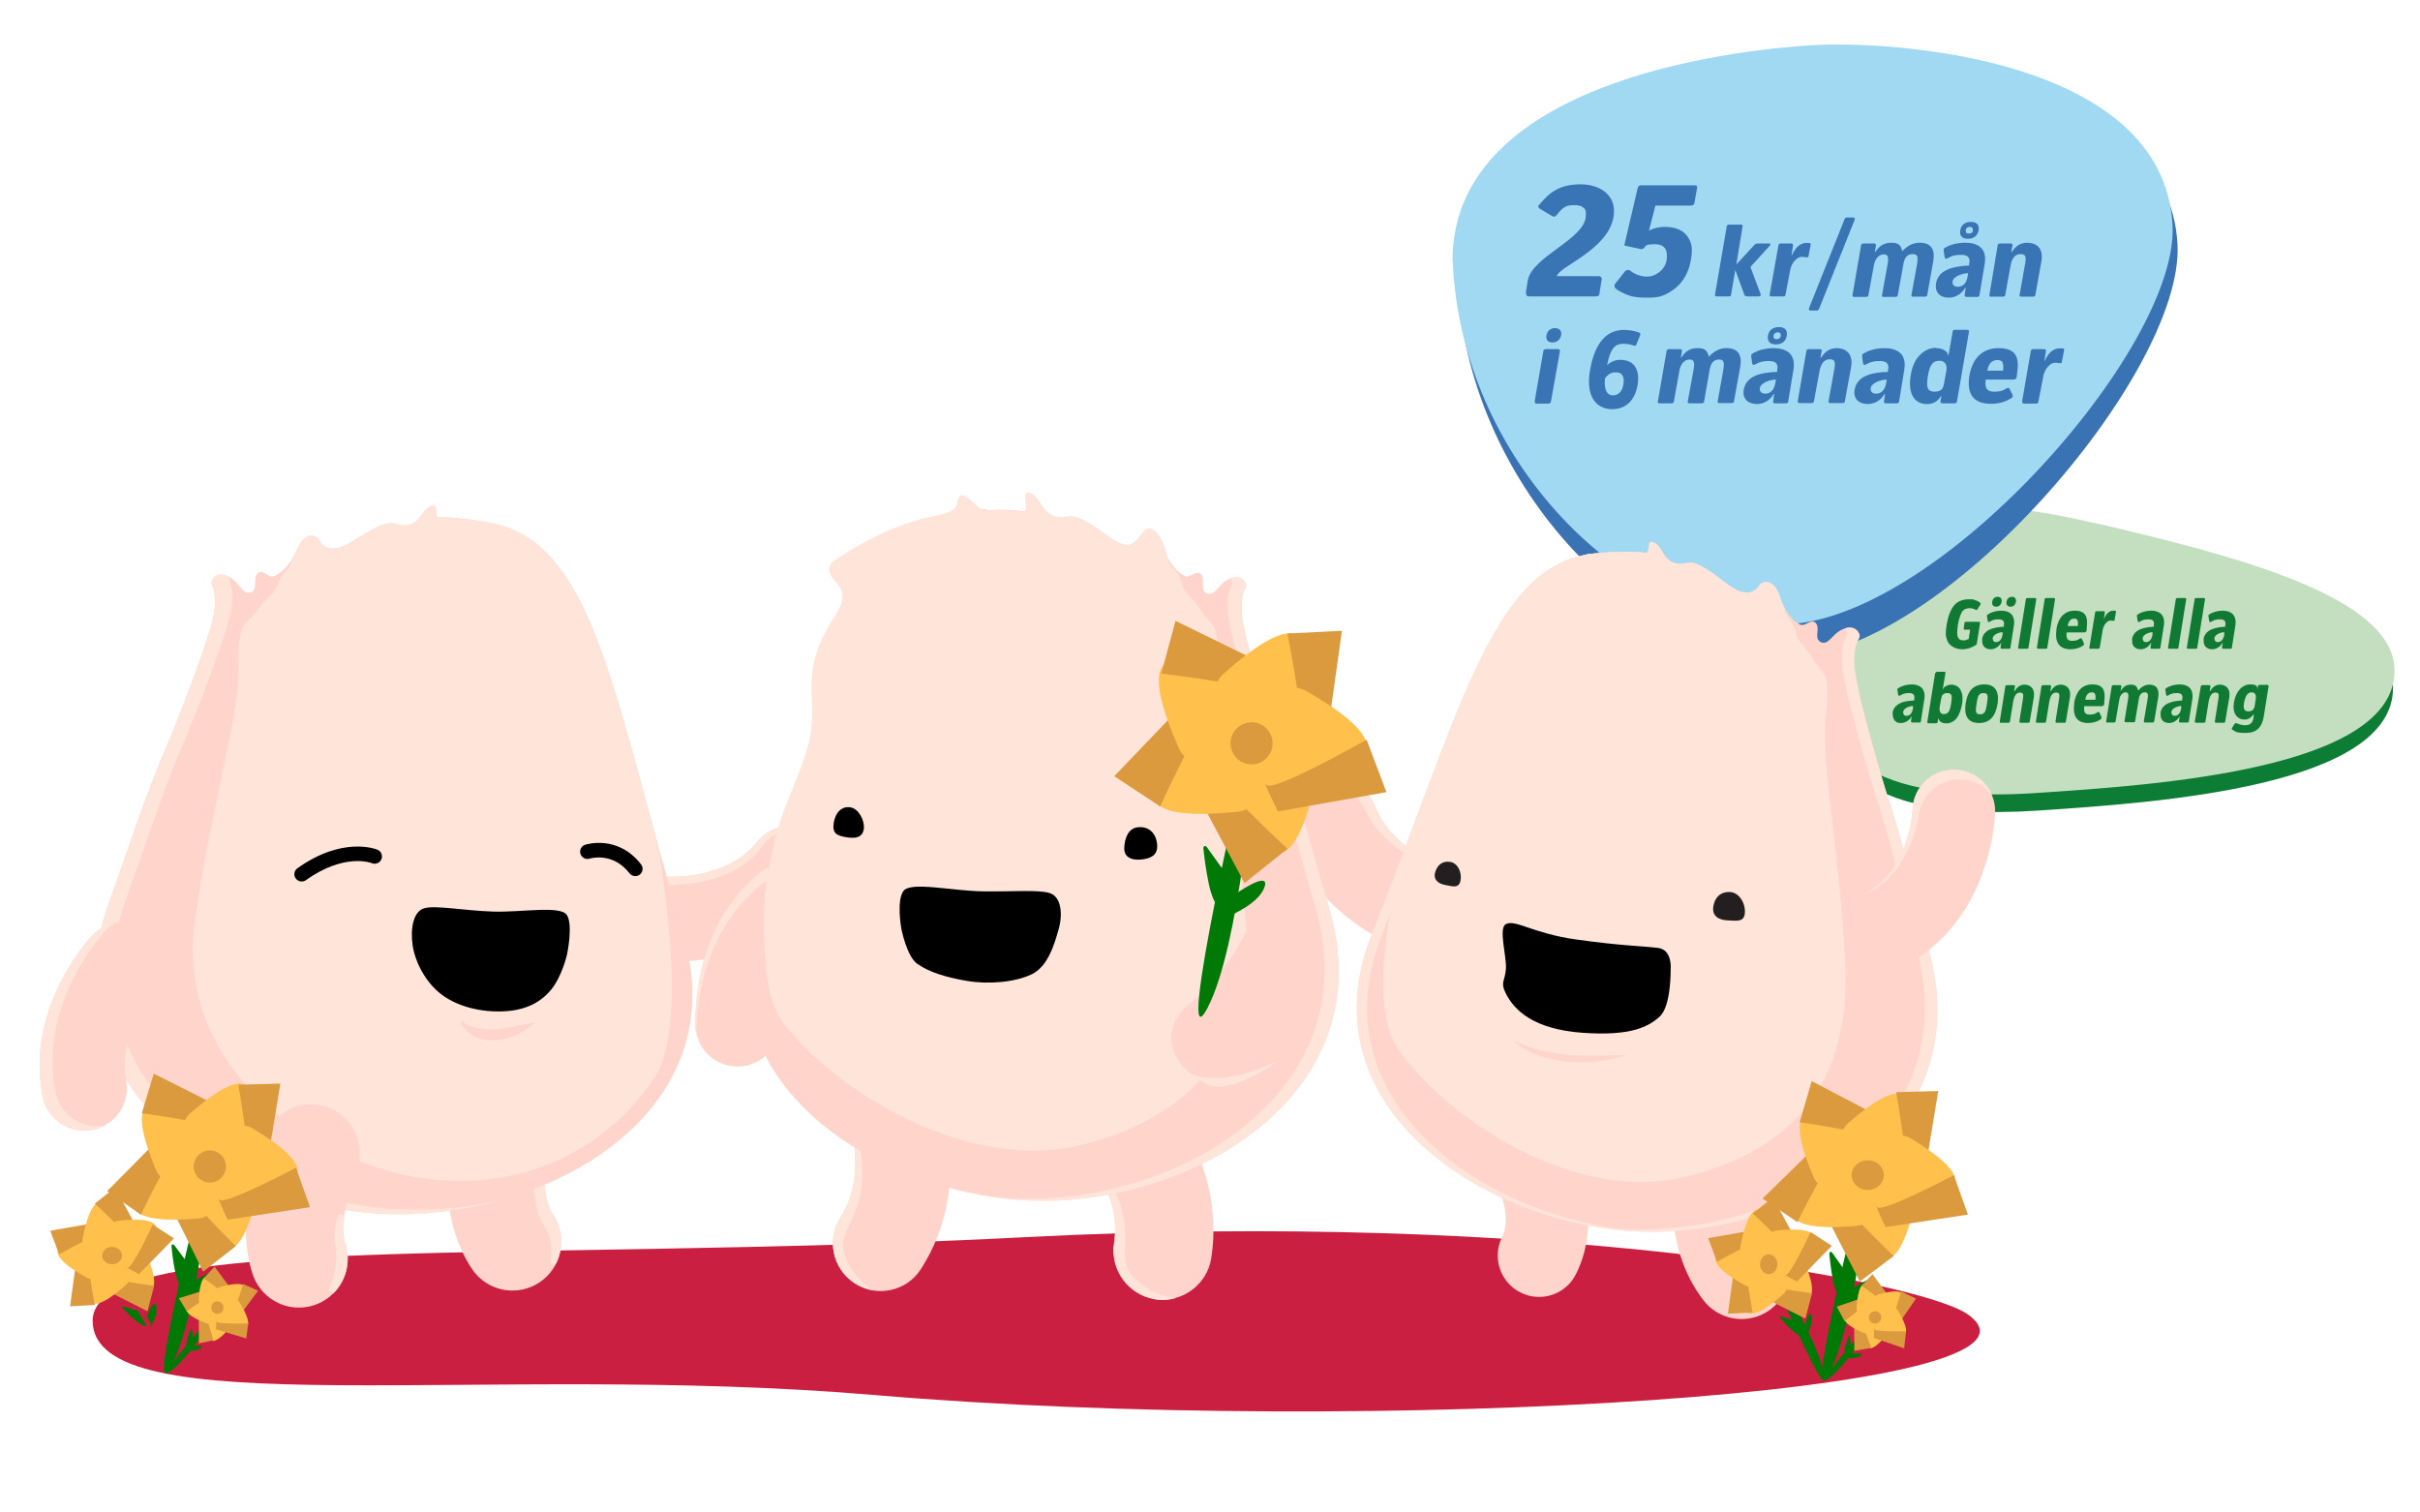 <svg width="978" height="611" viewBox="0 0 978 611" fill="none" xmlns="http://www.w3.org/2000/svg">
<path d="M847.5 218.492C903.7 231.692 966.8 247.992 967.1 277.692C967.6 317.992 871.6 324.392 823.5 327.592C779.7 330.492 759.9 321.792 751.3 313.992C730.8 295.392 734.8 275.192 737.5 261.992C740.4 247.892 756.6 220.992 779.9 214.492C793.4 210.692 813.2 210.392 847.5 218.492Z" fill="#0D7C35"/>
<path d="M846.8 211.392C903.7 224.692 967.3 241.092 967.7 270.692C968.3 310.992 871.2 317.292 822.7 320.492C778.5 323.392 758.4 314.592 749.8 306.792C729 288.192 733 267.892 735.7 254.692C738.6 240.692 754.9 213.692 778.5 207.292C792.1 203.592 812.1 203.292 846.8 211.492V211.392Z" fill="#C3DFBF"/>
<path d="M786.7 252.493C787.3 248.893 788.3 246.493 789.6 244.793C790.9 243.093 793.2 242.193 795.6 242.193C798 242.193 797.1 242.193 797.8 242.393C798.5 242.593 799.5 242.993 800.1 243.493C800.6 243.793 800.5 244.093 800.3 244.393L799.2 246.193C799 246.493 798.8 246.593 798.3 246.393C797.8 246.093 797.1 245.793 795.9 245.793C794.7 245.793 793.5 246.293 792.9 247.293C792.3 248.293 791.7 249.993 791.3 252.193C790.9 254.793 790.8 256.593 791.3 257.593C791.8 258.593 792.4 258.793 793.4 258.793C794.4 258.793 794.4 258.793 794.7 258.593C795 258.393 795.2 258.393 795.6 258.293L796.2 254.493H794.1C793.7 254.493 793.5 254.293 793.6 253.893L793.9 251.893C793.9 251.393 794.1 251.293 794.5 251.293H799.7C800.1 251.293 800.2 251.393 800.2 251.893L798.9 260.093C798.9 260.193 798.9 260.393 798.7 260.493C797.5 261.493 795.2 262.393 792.9 262.393C790.6 262.393 787.9 261.193 787 258.993C786.1 256.793 786.3 255.193 786.7 252.493Z" fill="#107934"/>
<path d="M801 258.393C801.6 254.393 805.8 253.493 809.8 253.293V252.793C810.2 250.993 809.4 250.293 807.7 250.293C806 250.293 805.2 250.593 804.1 251.293C803.7 251.493 803.4 251.393 803.3 250.993L803 248.993C803 248.693 803 248.493 803.2 248.393C804.7 247.393 806.7 246.793 808.7 246.793C811.9 246.793 814.5 248.293 813.9 252.693L812.5 261.593C812.5 261.993 812.3 262.193 811.9 262.193H809C808.6 262.193 808.5 261.993 808.5 261.593L808.8 259.593C807.8 261.493 806.1 262.393 804.5 262.393C802.1 262.393 800.8 260.793 801.1 258.393H801ZM805.1 243.193C805.3 241.993 806.1 241.193 807.3 241.193C808.5 241.193 809.1 241.993 808.9 243.193C808.7 244.493 807.8 245.193 806.7 245.193C805.6 245.193 804.9 244.493 805.1 243.193ZM809.3 256.393V255.493C808 255.493 805.5 256.393 805.3 257.893C805.3 258.893 805.8 259.493 806.6 259.493C807.9 259.493 808.9 258.693 809.3 256.493V256.393ZM810.9 243.193C811.1 241.993 811.9 241.193 813.1 241.193C814.3 241.193 814.9 241.993 814.7 243.193C814.5 244.493 813.6 245.193 812.5 245.193C811.4 245.193 810.7 244.493 810.9 243.193Z" fill="#107934"/>
<path d="M815.6 261.593L818.7 242.293C818.7 241.893 818.9 241.693 819.4 241.693H822.4C822.8 241.693 823 241.893 822.9 242.293L819.8 261.593C819.8 261.993 819.6 262.193 819.1 262.193H816.1C815.7 262.193 815.5 261.993 815.6 261.593Z" fill="#107934"/>
<path d="M823.2 261.593L826.3 242.293C826.3 241.893 826.5 241.693 827 241.693H830C830.4 241.693 830.6 241.893 830.5 242.293L827.4 261.593C827.4 261.993 827.2 262.193 826.7 262.193H823.7C823.3 262.193 823.1 261.993 823.2 261.593Z" fill="#107934"/>
<path d="M831 254.492C831.7 249.892 834.1 246.792 838.5 246.792C842.9 246.792 843.9 249.292 843.3 253.792V254.792C843.1 255.292 842.8 255.592 842.3 255.592H835.2C835 257.492 835.2 258.992 837.3 258.992C839.4 258.992 839.8 258.492 840.5 258.092C841 257.792 841.2 257.892 841.4 258.292L842.1 259.792C842.1 259.992 842.3 260.392 842.1 260.692C840.7 261.792 838.8 262.392 836.8 262.392C832.4 262.392 830.3 259.792 831.1 254.492H831ZM839.7 252.992C840 250.792 839.5 249.992 838.3 249.992C837.1 249.992 836.1 250.592 835.6 252.992H839.7Z" fill="#107934"/>
<path d="M844.4 261.592L846.7 247.592C846.7 247.192 847 246.992 847.4 246.992H850.1C850.6 246.992 850.7 247.192 850.6 247.692L850.2 250.292C851.2 247.892 852.5 246.792 854 246.792C855.5 246.792 854.5 246.792 854.7 246.792C855.1 246.792 855.2 246.992 855.1 247.492L854.6 250.392C854.6 250.892 854.4 250.892 854.1 250.892C853.8 250.892 853.4 250.792 852.8 250.792C851.6 250.792 850.1 252.592 849.8 254.492L848.6 261.592C848.6 261.992 848.3 262.192 847.9 262.192H844.8C844.4 262.192 844.3 261.992 844.3 261.592H844.4Z" fill="#107934"/>
<path d="M861.6 258.392C862.2 254.392 866.4 253.492 870.4 253.292V252.792C870.8 250.992 870 250.292 868.3 250.292C866.6 250.292 865.8 250.592 864.7 251.292C864.3 251.492 864 251.392 863.9 250.992L863.6 248.992C863.6 248.692 863.6 248.492 863.8 248.392C865.3 247.392 867.3 246.792 869.3 246.792C872.5 246.792 875.1 248.292 874.5 252.692L873.1 261.592C873.1 261.992 872.9 262.192 872.5 262.192H869.6C869.2 262.192 869.1 261.992 869.1 261.592L869.4 259.592C868.4 261.492 866.7 262.392 865.1 262.392C862.7 262.392 861.4 260.792 861.7 258.392H861.6ZM869.9 256.392V255.492C868.6 255.492 866.1 256.392 865.9 257.892C865.9 258.892 866.4 259.492 867.2 259.492C868.5 259.492 869.5 258.692 869.9 256.492V256.392Z" fill="#107934"/>
<path d="M876.2 261.593L879.3 242.293C879.3 241.893 879.5 241.693 880 241.693H883C883.4 241.693 883.6 241.893 883.5 242.293L880.4 261.593C880.4 261.993 880.2 262.193 879.7 262.193H876.7C876.3 262.193 876.1 261.993 876.2 261.593Z" fill="#107934"/>
<path d="M883.8 261.593L886.9 242.293C886.9 241.893 887.1 241.693 887.6 241.693H890.6C891 241.693 891.2 241.893 891.1 242.293L888 261.593C888 261.993 887.8 262.193 887.3 262.193H884.3C883.9 262.193 883.7 261.993 883.8 261.593Z" fill="#107934"/>
<path d="M890.5 258.392C891.1 254.392 895.3 253.492 899.3 253.292V252.792C899.7 250.992 898.9 250.292 897.2 250.292C895.5 250.292 894.7 250.592 893.6 251.292C893.2 251.492 892.9 251.392 892.8 250.992L892.5 248.992C892.5 248.692 892.5 248.492 892.7 248.392C894.2 247.392 896.2 246.792 898.2 246.792C901.4 246.792 904 248.292 903.4 252.692L902 261.592C902 261.992 901.8 262.192 901.4 262.192H898.5C898.1 262.192 898 261.992 898 261.592L898.3 259.592C897.3 261.492 895.6 262.392 894 262.392C891.6 262.392 890.3 260.792 890.6 258.392H890.5ZM898.9 256.392V255.492C897.6 255.492 895.1 256.392 894.9 257.892C894.9 258.892 895.4 259.492 896.2 259.492C897.5 259.492 898.5 258.692 898.9 256.492V256.392Z" fill="#107934"/>
<path d="M764.8 288.193C765.1 286.193 766.3 284.993 767.9 284.193C769.5 283.393 771.6 283.193 773.6 283.093V282.593C774 280.793 773.2 280.093 771.5 280.093C769.8 280.093 769 280.393 767.9 281.093C767.5 281.293 767.2 281.193 767.1 280.793L766.8 278.793C766.8 278.493 766.8 278.293 767 278.193C768.5 277.193 770.5 276.593 772.5 276.593C775.7 276.593 778.3 278.093 777.7 282.493L776.3 291.393C776.3 291.793 776.1 291.993 775.7 291.993H772.8C772.4 291.993 772.3 291.793 772.3 291.393L772.6 289.393C771.6 291.293 769.9 292.193 768.3 292.193C766.7 292.193 766.5 291.893 765.9 291.393C765.3 290.893 764.8 289.593 764.9 288.193H764.8ZM773.1 286.193V285.293C771.8 285.293 769.3 286.193 769.1 287.693C769.1 288.693 769.6 289.293 770.4 289.293C771.7 289.293 772.7 288.493 773.1 286.293V286.193Z" fill="#107934"/>
<path d="M782.6 271.492H785.7C786.1 271.492 786.3 271.592 786.2 272.092L785.1 278.792C785.3 278.292 785.5 277.992 785.8 277.692C786.1 277.392 786.7 277.092 787.3 276.892C787.9 276.692 788.4 276.692 788.9 276.692C789.4 276.692 790.1 276.892 790.7 277.192C791.3 277.492 792.1 278.192 792.5 279.192C792.9 280.192 793.1 280.892 793.1 282.092C793.1 283.292 793.1 283.792 792.9 284.692C792.6 286.292 792.1 287.992 791.3 289.392C790.5 290.792 789.5 291.692 788.1 292.092C786.7 292.492 787.1 292.292 786.5 292.292C785.9 292.292 786.3 292.292 786.2 292.292H785.8C785.5 292.292 785.3 292.192 785 292.092C784.7 291.992 784.6 291.892 784.4 291.792C784.1 291.592 783.8 291.292 783.7 291.092C783.6 290.892 783.4 290.592 783.3 290.192L783.1 291.592C783.1 292.092 782.8 292.292 782.4 292.292H779.4C779 292.292 778.8 292.092 778.9 291.592L782 272.392C782 271.892 782.2 271.792 782.7 271.792H782.4L782.6 271.492ZM788.5 284.392C789 281.292 788.9 280.092 787 280.092C785.1 280.092 784.7 281.092 784.4 282.792L783.9 285.692C783.6 287.392 784.2 288.592 785.5 288.592C787.6 288.592 788 287.092 788.5 284.392Z" fill="#107934"/>
<path d="M794.4 284.293C795.2 278.993 797.7 276.593 802 276.593C806.3 276.593 808 279.493 807.3 284.293C806.5 289.393 804.2 292.193 799.8 292.193C795.4 292.193 793.6 289.393 794.4 284.293ZM803 284.393C803.5 281.293 803.5 280.093 801.6 280.093C799.7 280.093 799.2 281.293 798.8 284.393C798.3 287.393 798.3 288.693 800.2 288.693C802.1 288.693 802.6 287.393 803 284.393Z" fill="#107934"/>
<path d="M808.2 291.393L810.4 277.493C810.4 277.093 810.7 276.893 811.1 276.893H813.8C814.2 276.893 814.4 277.093 814.3 277.493L814 279.293H814.2C815.1 277.793 816.3 276.693 818.2 276.693C820.1 276.693 822.6 277.893 821.9 281.993L820.3 291.493C820.3 291.993 820 292.092 819.6 292.092H816.6C816.2 292.092 816.1 291.893 816.1 291.493L817.5 282.693C817.8 280.693 817.8 279.893 816.3 279.893C814.8 279.893 814.1 281.293 813.7 282.893L812.3 291.493C812.3 291.893 812 292.092 811.6 292.092H808.5C808.1 292.092 808.2 291.793 808.2 291.393Z" fill="#107934"/>
<path d="M822.8 291.393L825 277.493C825 277.093 825.3 276.893 825.7 276.893H828.4C828.8 276.893 829 277.093 828.9 277.493L828.6 279.293H828.8C829.7 277.793 830.9 276.693 832.8 276.693C834.7 276.693 837.2 277.893 836.5 281.993L834.9 291.493C834.9 291.993 834.6 292.092 834.2 292.092H831.2C830.8 292.092 830.7 291.893 830.7 291.493L832.1 282.693C832.4 280.693 832.4 279.893 830.9 279.893C829.4 279.893 828.7 281.293 828.3 282.893L826.9 291.493C826.9 291.893 826.6 292.092 826.2 292.092H823.1C822.7 292.092 822.8 291.793 822.8 291.393Z" fill="#107934"/>
<path d="M838.2 284.293C838.9 279.693 841.2 276.593 845.6 276.593C850 276.593 851 279.093 850.4 283.593V284.593C850.2 285.093 849.9 285.393 849.4 285.393H842.3C842.1 287.293 842.3 288.793 844.4 288.793C846.5 288.793 846.9 288.293 847.6 287.893C848.1 287.593 848.3 287.693 848.5 288.093L849.2 289.593C849.2 289.793 849.4 290.193 849.2 290.493C847.8 291.593 845.9 292.193 843.9 292.193C839.5 292.193 837.5 289.593 838.3 284.293H838.2ZM846.8 282.793C847.1 280.593 846.6 279.793 845.4 279.793C844.2 279.793 843.2 280.393 842.7 282.793H846.8Z" fill="#107934"/>
<path d="M851.2 291.393L853.4 277.493C853.4 277.093 853.7 276.893 854.1 276.893H856.8C857.2 276.893 857.4 277.093 857.3 277.493L857 279.293C858 277.693 859.1 276.693 861.2 276.693C863.3 276.693 863.7 277.692 864.1 279.092C865.3 277.692 866.8 276.693 868.6 276.693C871.6 276.693 872.7 278.593 872.2 281.893L870.6 291.393C870.6 291.893 870.3 291.993 869.9 291.993H866.9C866.5 291.993 866.4 291.793 866.4 291.393L867.8 283.293C868.3 280.593 868.1 279.793 866.8 279.793C865.5 279.793 864.7 280.693 864.4 282.293L862.9 291.293C862.9 291.793 862.6 291.893 862.2 291.893H859.1C858.7 291.893 858.6 291.693 858.6 291.293L860 282.693C860.4 280.493 860 279.793 859 279.793C858 279.793 856.8 280.792 856.5 282.592L855 291.393C855 291.793 854.7 291.993 854.3 291.993H851.2V291.393Z" fill="#107934"/>
<path d="M873.1 288.193C873.7 284.193 877.9 283.293 881.9 283.093V282.593C882.3 280.793 881.5 280.093 879.8 280.093C878.1 280.093 877.3 280.393 876.2 281.093C875.8 281.293 875.5 281.193 875.4 280.793L875.1 278.793C875.1 278.493 875.1 278.293 875.3 278.193C876.8 277.193 878.8 276.593 880.8 276.593C884 276.593 886.6 278.093 886 282.493L884.6 291.393C884.6 291.793 884.4 291.993 884 291.993H881.1C880.7 291.993 880.6 291.793 880.6 291.393L880.9 289.393C879.9 291.293 878.2 292.193 876.6 292.193C874.2 292.193 872.9 290.593 873.2 288.193H873.1ZM881.5 286.193V285.293C880.2 285.293 877.7 286.193 877.5 287.693C877.5 288.693 878 289.293 878.8 289.293C880.1 289.293 881.1 288.493 881.5 286.293V286.193Z" fill="#107934"/>
<path d="M887 291.493L889.4 277.493C889.4 277.093 889.7 276.893 890.1 276.893H892.8C893.2 276.893 893.4 277.093 893.3 277.493L893 279.293H893.2C894.1 277.793 895.3 276.693 897.2 276.693C899.1 276.693 901.6 277.893 900.9 281.993L899.3 291.493C899.3 291.993 899 292.092 898.6 292.092H895.6C895.2 292.092 895.1 291.893 895.1 291.493L896.5 282.693C896.8 280.693 896.8 279.893 895.3 279.893C893.8 279.893 893.1 281.293 892.7 282.893L891.3 291.493C891.3 291.893 891 292.092 890.6 292.092H887.5C887.1 292.092 887 291.893 887 291.493Z" fill="#107934"/>
<path d="M902.1 294.793C901.9 294.593 901.8 294.293 902.1 294.093L903 292.593C903.2 292.293 903.6 292.193 903.9 292.293C905.1 292.793 906.1 293.093 907.4 293.093C909.8 293.093 910.8 291.593 910.8 288.793V288.593C909.8 289.793 909 290.793 907.1 290.793C904 290.793 902.1 288.193 902.8 283.893C903.6 279.093 906.4 276.593 909.4 276.593C912.4 276.593 912.2 277.593 912.3 278.693L912.5 277.393C912.5 276.993 912.8 276.793 913.2 276.793H916.3C916.7 276.793 916.8 276.893 916.8 277.393L914.8 289.893C914.1 293.893 911.9 296.193 907.7 296.193C903.5 296.193 903.5 295.693 902.2 294.893H902L902.1 294.793ZM911.3 284.693L911.6 282.593C911.9 280.893 911.4 279.793 909.9 279.793C908.4 279.793 907.4 281.193 906.9 283.993C906.5 286.393 906.9 287.493 908.7 287.493C910.5 287.493 911.1 286.393 911.3 284.693Z" fill="#107934"/>
<path d="M589 113.193C589 36.992 714.5 27.293 734.1 26.093C765.6 24.093 876.5 30.692 880 98.793C882.7 150.693 784.4 265.593 722.1 265.593C659.8 265.593 592.3 193.993 589.1 113.193H589Z" fill="#3A73B4"/>
<path d="M587 105.392C587 29.192 712.5 19.492 732.1 18.293C763.6 16.293 874.3 22.892 878 90.993C880.7 140.792 782 252.392 719.7 252.392C657.4 252.392 590.3 186.192 587.1 105.392H587Z" fill="#A1D8F2"/>
<path d="M616.6 118.492L617.4 113.492C619 103.592 640.9 96.592 640.9 86.992C640.9 77.392 640.9 86.492 640.9 86.292V85.592C640.9 85.192 640.7 84.992 640.6 84.692C640.5 84.392 640.3 84.292 640 83.992C639.7 83.692 639.2 83.392 638.6 83.192C638 82.992 637.2 82.892 636.3 82.892C632.8 82.892 631.7 83.692 629.2 86.792C628.6 87.492 628 87.792 627.4 87.392L622.2 84.292C621.5 83.792 621.5 83.092 622.2 82.592C626.5 77.292 630.9 74.492 638.8 74.492C646.7 74.492 653.5 78.992 652.1 87.492C650 100.992 629.9 107.692 629.2 111.592H646.1C646.9 111.592 647.4 112.092 647.3 112.892L646.4 118.492C646.4 119.492 645.8 119.792 644.7 119.792H618.1C617.1 119.792 616.7 119.392 616.8 118.492H616.6Z" fill="#3974B4"/>
<path d="M652.8 116.292C652.3 115.892 652.4 115.092 652.8 114.592L656.6 109.792C657.1 109.092 658.1 108.892 658.7 109.292C660.5 110.692 662.7 111.792 665.8 111.792C668.9 111.792 672.8 109.192 673.5 105.292C674.1 101.492 673.2 98.692 668.7 98.692C664.2 98.692 665.3 99.692 664.3 100.292C663.7 100.692 663.5 100.792 662.8 100.592L657.2 99.392C656.5 99.392 656.4 99.093 656.6 98.392L661.8 76.192C662 75.192 662.5 74.892 663.3 74.892H684.7C685.8 74.892 686 75.192 685.8 76.192L684.8 81.793C684.8 82.692 684.1 83.093 683.3 83.093H669L666.4 93.192C668.4 92.192 670.4 91.692 672.8 91.692C677.2 91.692 680.4 93.093 682.2 95.892C684 98.692 684 101.292 683.3 105.292C682.5 109.792 680.3 114.292 676.1 117.192C671.9 120.092 669.8 120.292 665.3 120.292C660.8 120.292 658.5 119.692 655.9 118.392C653.3 117.092 653.6 117.092 652.6 116.292H652.8Z" fill="#3974B4"/>
<path d="M704.2 91.692L701.7 106.892L709 98.993C709.3 98.593 709.7 98.392 710.4 98.392H714.9C715.5 98.392 715.7 98.793 715.3 99.192L707.4 107.892L711.5 118.792C711.7 119.292 711.5 119.792 710.8 119.792H706.4C705.4 119.792 705.1 119.592 704.9 118.992L701.3 109.092L699.6 118.992C699.6 119.592 699.3 119.792 698.6 119.792H693.9C693.2 119.792 693 119.592 693.1 118.992L697.8 91.692C697.8 91.093 698.1 90.793 698.8 90.793H703.5C704.1 90.793 704.4 90.993 704.2 91.692Z" fill="#3974B4"/>
<path d="M715.2 118.993L718.7 99.293C718.7 98.692 719.1 98.392 719.7 98.392H723.8C724.5 98.392 724.7 98.692 724.6 99.392L724 103.093H724.2C725.7 99.692 727.8 98.192 730 98.192C732.2 98.192 730.8 98.192 731.1 98.192C731.8 98.192 731.8 98.493 731.7 99.192L730.9 103.293C730.9 103.893 730.6 103.993 730.1 103.993C729.6 103.993 729.1 103.793 728.1 103.793C726.2 103.793 724 106.293 723.5 108.993L721.6 118.993C721.6 119.593 721.2 119.793 720.6 119.793H715.9C715.3 119.793 715.1 119.593 715.2 118.993Z" fill="#3974B4"/>
<path d="M731.1 124.492L745.4 88.692C745.6 88.192 745.8 87.892 746.4 87.892H748.9C749.6 87.892 749.7 88.293 749.5 88.892L735.2 124.692C735 125.292 734.7 125.492 734.2 125.492H731.7C731.1 125.492 730.9 125.192 731.1 124.592V124.492Z" fill="#3974B4"/>
<path d="M748.7 118.993L752.1 99.293C752.1 98.692 752.5 98.392 753.1 98.392H757.3C758 98.392 758.2 98.692 758.1 99.293L757.7 101.793H757.9C759.4 99.593 761.1 98.093 764.4 98.093C767.7 98.093 768.2 99.493 768.8 101.493C770.7 99.493 772.9 98.093 775.8 98.093C780.4 98.093 782.1 100.793 781.3 105.493L778.9 118.993C778.9 119.593 778.5 119.893 777.9 119.893H773.2C772.5 119.893 772.4 119.693 772.5 119.093L774.6 107.593C775.3 103.793 775.1 102.693 773 102.693C770.9 102.693 769.8 103.993 769.3 106.293L767 119.093C767 119.693 766.6 119.993 766 119.993H761.3C760.6 119.993 760.5 119.793 760.6 119.193L762.8 106.993C763.4 103.893 763 102.793 761.3 102.793C759.6 102.793 758 104.193 757.4 106.693L755.1 119.193C755.1 119.793 754.7 119.993 754.1 119.993H749.4C748.7 119.993 748.6 119.793 748.7 119.193V118.993Z" fill="#3974B4"/>
<path d="M782.4 114.593C783.3 108.893 789.6 107.593 795.8 107.293V106.593C796.4 104.093 795.2 102.993 792.6 102.993C790 102.993 788.7 103.393 787.1 104.393C786.5 104.693 786 104.593 785.9 103.993L785.5 101.193C785.5 100.793 785.5 100.493 785.8 100.293C788.1 98.793 791.2 98.093 794.2 98.093C799.1 98.093 803.1 100.193 802.1 106.493L800 119.093C800 119.693 799.7 119.993 799.1 119.993H794.7C794.1 119.993 793.9 119.693 794 119.093L794.4 116.293H794.2C792.6 118.993 790.1 120.293 787.6 120.293C783.9 120.293 781.9 118.093 782.4 114.593ZM795.2 111.593L795.4 110.393C793.2 110.393 789.4 111.693 789.1 113.693C788.9 115.093 789.8 115.893 791.1 115.893C793.1 115.893 794.7 114.793 795.2 111.593ZM792.2 93.093C792.6 90.692 794.3 89.692 796.5 89.692C798.7 89.692 800 90.692 799.6 93.093C799.2 95.392 797.5 96.493 795.3 96.493C793.1 96.493 791.8 95.392 792.2 93.093ZM797.3 93.093C797.3 92.192 797 91.692 796.1 91.692C795.2 91.692 794.5 92.093 794.4 93.093C794.4 94.093 794.7 94.392 795.7 94.392C796.7 94.392 797.2 93.993 797.4 93.093H797.3Z" fill="#3974B4"/>
<path d="M804 119.093L807.3 99.293C807.3 98.692 807.7 98.392 808.3 98.392H812.5C813.2 98.392 813.4 98.692 813.3 99.293L812.8 101.793H813.1C814.4 99.692 816.3 98.093 819.3 98.093C822.3 98.093 826 99.692 825 105.593L822.6 118.993C822.6 119.593 822.2 119.893 821.6 119.893H816.9C816.3 119.893 816.1 119.693 816.2 119.093L818.4 106.693C818.9 103.893 818.8 102.693 816.5 102.693C814.2 102.693 813.1 104.593 812.6 106.993L810.4 119.093C810.4 119.693 810 119.893 809.4 119.893H804.7C804 119.893 803.9 119.693 804 119.093Z" fill="#3974B4"/>
<path d="M620.2 162.193L623.7 141.993C623.7 141.393 624.1 141.093 624.8 141.093H629.6C630.3 141.093 630.4 141.393 630.4 141.993L626.8 162.193C626.8 162.793 626.4 163.093 625.8 163.093H621C620.4 163.093 620.2 162.893 620.3 162.193H620.2ZM625 135.493C625.3 133.793 626.6 132.593 628.4 132.593C630.2 132.593 631.2 133.693 630.9 135.493C630.5 137.393 629.1 138.393 627.4 138.393C625.7 138.393 624.6 137.393 625 135.493Z" fill="#3974B4"/>
<path d="M670 162.192L673.5 141.993C673.5 141.393 673.9 141.093 674.6 141.093H678.9C679.6 141.093 679.8 141.393 679.7 141.993L679.3 144.493H679.5C681 142.193 682.7 140.693 686.1 140.693C689.5 140.693 690 142.092 690.6 144.192C692.5 142.092 694.8 140.693 697.7 140.693C702.4 140.693 704.1 143.392 703.3 148.192L700.8 161.993C700.8 162.693 700.4 162.893 699.7 162.893H694.9C694.2 162.893 694.1 162.693 694.2 161.993L696.3 150.293C697 146.393 696.8 145.293 694.7 145.293C692.6 145.293 691.5 146.693 691 148.993L688.7 162.093C688.7 162.793 688.3 162.993 687.6 162.993H682.8C682.1 162.993 682 162.793 682.1 162.093L684.4 149.593C685 146.393 684.6 145.293 682.8 145.293C681 145.293 679.4 146.693 678.8 149.293L676.5 162.093C676.5 162.693 676.1 162.993 675.5 162.993H670.7C670 162.993 669.9 162.793 670 162.093V162.192Z" fill="#3974B4"/>
<path d="M704.7 157.593C705.6 151.793 711.9 150.493 718.2 150.293V149.593C718.8 146.993 717.6 145.893 714.9 145.893C712.2 145.893 710.9 146.393 709.3 147.293C708.7 147.593 708.2 147.493 708.1 146.793L707.7 143.893C707.7 143.393 707.7 143.193 708.1 142.993C710.4 141.493 713.7 140.693 716.7 140.693C721.7 140.693 725.8 142.793 724.8 149.293L722.7 162.093C722.7 162.693 722.4 162.993 721.8 162.993H717.3C716.7 162.993 716.5 162.693 716.6 162.093L717 159.192H716.8C715.2 161.992 712.6 163.293 710 163.293C706.3 163.293 704.1 160.993 704.7 157.493V157.593ZM717.5 154.692L717.7 153.393C715.4 153.393 711.6 154.693 711.2 156.793C711 158.193 711.9 159.093 713.3 159.093C715.3 159.093 716.9 157.992 717.5 154.692ZM714.5 135.693C714.9 133.293 716.6 132.193 718.9 132.193C721.2 132.193 722.5 133.293 722.1 135.693C721.7 138.093 719.9 139.193 717.7 139.193C715.5 139.193 714.1 138.093 714.5 135.693ZM719.7 135.693C719.7 134.793 719.4 134.293 718.5 134.293C717.6 134.293 716.9 134.793 716.7 135.693C716.7 136.693 717.1 137.093 718 137.093C718.9 137.093 719.5 136.693 719.7 135.693Z" fill="#3974B4"/>
<path d="M726.5 162.192L730 141.993C730 141.393 730.4 141.093 731.1 141.093H735.4C736.1 141.093 736.3 141.393 736.2 141.993L735.7 144.493H736C737.4 142.293 739.3 140.693 742.3 140.693C745.3 140.693 749.1 142.393 748.1 148.293L745.6 161.993C745.6 162.693 745.2 162.893 744.5 162.893H739.7C739.1 162.893 738.9 162.693 739 161.993L741.3 149.293C741.8 146.393 741.7 145.192 739.4 145.192C737.1 145.192 735.9 147.193 735.4 149.593L733.1 161.993C733.1 162.593 732.7 162.893 732.1 162.893H727.3C726.6 162.893 726.5 162.693 726.6 161.993V162.192H726.5Z" fill="#3974B4"/>
<path d="M749.5 157.593C750.4 151.793 756.7 150.493 763 150.293V149.593C763.6 146.993 762.4 145.893 759.7 145.893C757 145.893 755.7 146.393 754.1 147.293C753.5 147.593 753 147.493 752.9 146.793L752.5 143.893C752.5 143.393 752.5 143.193 752.9 142.993C755.2 141.493 758.5 140.693 761.5 140.693C766.5 140.693 770.6 142.793 769.6 149.293L767.5 162.093C767.5 162.693 767.2 162.993 766.6 162.993H762.1C761.5 162.993 761.3 162.693 761.4 162.093L761.8 159.192H761.6C760 161.992 757.4 163.293 754.8 163.293C751.1 163.293 748.9 160.993 749.5 157.493V157.593ZM762.3 154.692L762.5 153.393C760.2 153.393 756.4 154.693 756 156.793C755.8 158.193 756.7 159.093 758.1 159.093C760.1 159.093 761.7 157.992 762.3 154.692Z" fill="#3974B4"/>
<path d="M782.4 140.692C784.9 140.692 787.2 141.792 787.4 143.892L789.1 134.192C789.1 133.492 789.5 133.292 790.1 133.292H794.9C795.6 133.292 795.8 133.492 795.7 134.192L790.9 162.092C790.9 162.792 790.5 162.992 789.8 162.992H785C784.3 162.992 784.2 162.692 784.2 162.092L784.6 160.092H784.4C782.9 162.392 781.2 163.292 778.7 163.292C773.7 163.292 770.9 159.092 772.2 151.592C773.4 143.692 778.4 140.592 782.2 140.592H782.4V140.692ZM785.8 154.092L786.6 149.792C787 147.292 785.9 145.792 783.8 145.792C780.8 145.792 779.8 147.892 779.1 152.092C778.5 155.992 778.6 158.292 781.8 158.292C785 158.292 785.4 156.692 785.8 154.192V154.092Z" fill="#3974B4"/>
<path d="M795.9 151.893C797 145.193 800.8 140.693 807.7 140.693C814.6 140.693 816.2 144.293 815.2 150.793L815 152.293C815 152.993 814.5 153.393 813.7 153.393H802.5C802.1 156.093 802.5 158.293 805.8 158.293C809.1 158.293 809.8 157.593 810.8 156.993C811.6 156.593 812 156.693 812.2 157.293L813.3 159.493C813.3 159.793 813.7 160.292 813.1 160.692C810.9 162.292 807.9 163.192 804.7 163.192C797.7 163.192 794.7 159.493 795.9 151.793V151.893ZM809.5 149.793C809.9 146.593 809.2 145.493 807.3 145.493C805.4 145.493 803.8 146.393 803.1 149.793H809.5Z" fill="#3974B4"/>
<path d="M817.2 162.192L820.7 141.992C820.7 141.392 821.1 141.092 821.8 141.092H826C826.8 141.092 826.9 141.392 826.8 142.092L826.2 145.792H826.4C827.9 142.292 830 140.792 832.4 140.792C834.8 140.792 833.2 140.792 833.5 140.792C834.2 140.792 834.3 141.092 834.1 141.892L833.3 146.092C833.3 146.792 832.9 146.792 832.5 146.792C832.1 146.792 831.5 146.592 830.5 146.592C828.5 146.592 826.3 149.192 825.8 151.892L823.8 162.192C823.8 162.792 823.4 163.092 822.8 163.092H818C817.4 163.092 817.2 162.892 817.3 162.192H817.2Z" fill="#3974B4"/>
<path d="M656.35 133.32C658.69 133.32 660.94 133.86 662.245 134.355C662.875 134.535 663.055 134.895 662.83 135.48L661.39 139.035C661.165 139.71 660.895 139.89 660.265 139.665C658.6 139.08 657.565 138.945 655.9 138.945C652.525 138.945 650.725 141.105 649.465 147.63C650.68 146.325 652.615 145.425 654.82 145.425C660.805 145.425 662.695 149.835 661.84 155.415C660.985 160.68 658.015 165.36 651.49 165.36C645.595 165.36 640.825 160.905 642.49 150.24C644.02 140.655 647.89 133.32 656.35 133.32ZM648.655 152.805C648.115 157.395 649.375 159.78 651.85 159.78C654.01 159.78 655.63 158.25 656.08 155.28C656.53 152.49 655.72 150.465 653.11 150.465C651.49 150.465 650.275 150.825 648.655 152.805Z" fill="#3974B4"/>
<path d="M794.973 531.008C842.057 563.054 554.779 580.918 353.254 563.767C195.823 550.367 37.391 576.631 37.454 533.711C37.514 497.308 210.595 510.579 414.556 499.978C622.218 489.188 775.149 517.51 794.973 531.008Z" fill="#CA1F40"/>
<path d="M269.829 388.598C280.152 388.861 290.439 387.306 300.222 384.004C304.569 382.548 308.773 380.7 312.785 378.485C315.086 377.224 317.31 375.827 319.446 374.305C324.426 370.8 328.885 366.605 332.687 361.85C332.753 361.772 332.824 361.685 332.887 361.592C338.737 354.107 337.412 343.299 329.927 337.45C322.442 331.601 311.632 332.926 305.783 340.41C299.422 348.414 289.911 351.845 282.558 353.274C278.986 353.993 275.352 354.335 271.708 354.296H270.773C270.465 354.296 270.009 354.296 269.623 354.338C269.371 354.338 269.128 354.338 268.906 354.398H268.664C268.359 354.431 268.07 354.481 267.78 354.533H267.63L266.698 354.733C266.342 354.817 265.985 354.925 265.635 355.039L264.921 355.291C264.819 355.321 264.717 355.357 264.618 355.396C264.385 355.482 264.154 355.581 263.906 355.683C263.657 355.782 263.375 355.92 263.112 356.055L262.947 356.133L262.168 356.561C261.976 356.669 261.79 356.792 261.611 356.905C261.487 356.977 261.365 357.056 261.248 357.139C260.996 357.313 260.739 357.49 260.532 357.669C260.325 357.85 260.154 357.955 259.975 358.098L259.761 358.278C259.525 358.469 259.31 358.664 259.09 358.871C258.869 359.078 258.668 359.269 258.461 359.486L258.338 359.615C258.131 359.827 257.94 360.049 257.751 360.27C251.591 367.492 252.45 378.339 259.672 384.502C262.524 386.935 266.093 388.367 269.835 388.583L269.829 388.598Z" fill="#FFD5CB"/>
<path d="M257.46 374.444C257.482 370.695 258.737 367.064 261.033 364.1C261.212 363.872 261.398 363.636 261.589 363.387L261.704 363.252C261.899 363.03 262.096 362.814 262.297 362.608C262.498 362.401 262.713 362.185 262.941 361.987L263.142 361.792C263.312 361.637 263.492 361.484 263.678 361.334C263.861 361.184 264.148 360.951 264.391 360.771C264.502 360.681 264.622 360.597 264.742 360.522C264.912 360.393 265.093 360.271 265.278 360.148L266.036 359.686L266.192 359.599C266.45 359.456 266.707 359.327 266.965 359.192C267.223 359.057 267.414 358.97 267.678 358.878C267.774 358.829 267.873 358.79 267.972 358.757L268.685 358.469C269.029 358.341 269.401 358.221 269.736 358.114L270.651 357.87H270.803C271.088 357.804 271.382 357.748 271.682 357.691L271.924 357.649C272.161 357.613 272.403 357.577 272.637 357.556C273.024 357.505 273.404 357.478 273.788 357.454C274.175 357.433 274.411 357.454 274.725 357.454C278.363 357.319 281.976 356.801 285.51 355.911C292.784 354.125 302.115 350.281 308.09 341.978C312.12 336.366 319.128 333.729 325.856 335.296C318.775 332.309 310.571 334.4 305.783 340.41C299.422 348.414 289.911 351.845 282.558 353.274C278.986 353.993 275.352 354.335 271.709 354.296H270.773C270.465 354.296 270.009 354.296 269.623 354.341C269.371 354.341 269.128 354.341 268.906 354.398H268.664C268.359 354.431 268.07 354.481 267.78 354.533H267.627L266.698 354.733C266.342 354.817 265.985 354.925 265.635 355.039L264.922 355.291C264.816 355.321 264.717 355.354 264.619 355.399C264.385 355.483 264.158 355.581 263.906 355.683C263.654 355.782 263.375 355.92 263.112 356.055L262.947 356.133L262.168 356.561C261.976 356.669 261.79 356.792 261.611 356.905C261.485 356.978 261.365 357.056 261.248 357.139C260.996 357.314 260.739 357.49 260.532 357.669C260.325 357.847 260.154 357.955 259.975 358.098L259.761 358.278C259.525 358.469 259.31 358.661 259.088 358.871C258.866 359.078 258.668 359.27 258.458 359.486L258.339 359.615C258.131 359.827 257.937 360.049 257.751 360.271C251.578 367.453 252.397 378.282 259.579 384.457C260.31 385.087 261.092 385.65 261.919 386.147C259.01 382.947 257.419 378.767 257.46 374.444Z" fill="#FFE4DA"/>
<path d="M207.107 521.561C217.993 521.564 226.817 512.74 226.82 501.854C226.82 497.926 225.646 494.09 223.45 490.833C219.362 484.751 218.964 469.952 219.976 461.861C221.193 451.045 213.412 441.292 202.592 440.075C192.044 438.889 182.45 446.272 180.895 456.774C180.164 463.066 179.939 469.406 180.23 475.731C180.901 490.962 184.431 503.43 190.729 512.808C194.382 518.28 200.527 521.564 207.107 521.561Z" fill="#FFD5CB"/>
<path d="M191.978 441.553C191.346 441.853 191.077 442.604 191.376 443.236C191.621 443.755 192.185 444.042 192.751 443.94C203.443 441.879 213.78 448.876 215.842 459.569C216.24 461.637 216.306 463.755 216.033 465.841C215.026 473.931 215.425 488.712 219.506 494.813C222.418 499.13 223.494 504.431 222.499 509.543C222.362 510.226 222.802 510.894 223.485 511.035C224.042 511.148 224.608 510.876 224.866 510.37C227.875 504.078 227.332 496.662 223.437 490.876C219.356 484.787 218.948 469.994 219.965 461.904C221.381 451.12 213.786 441.229 203.002 439.811C199.232 439.317 195.397 439.923 191.964 441.559L191.978 441.553Z" fill="#FFE4DA"/>
<path d="M276.227 378.165C248.427 283.286 240.739 222.9 201.834 212.158C201.785 212.065 201.699 212.002 201.597 211.979C194.873 210.349 180.772 208.736 177.722 209.063C174.669 209.393 178.079 203.01 174.193 204.553C170.303 206.097 170.276 210.909 165.144 212.122C160.013 213.336 160.235 209.558 153.218 212.694C146.201 215.832 141.119 220.353 136.987 221.363C132.858 222.37 130.428 220.976 129.062 218.367C127.698 215.76 122.931 214.975 119.98 222.142C117.028 229.31 112.285 232.575 110.232 232.962C108.183 233.345 105.867 229.666 103.973 231.838C102.079 234.011 104.371 237.933 101.516 239.284C98.654 240.635 97.106 236.749 94.703 234.583C92.302 232.416 88.338 230.918 86.13 233.834C83.921 236.749 87.793 235.706 86.651 246.517C85.507 257.328 68.685 298.369 68.685 298.369C59.507 319.095 52.304 341.756 44.088 364.595C18.062 437.085 89.108 486.701 153.233 490.483C217.355 494.261 297.888 452.094 276.227 378.165Z" fill="#FFD5CB"/>
<path d="M160.184 488.709C96.098 484.967 25.022 435.35 51.105 362.865C59.324 339.997 66.527 317.351 75.702 296.64C75.702 296.64 92.524 255.608 93.668 244.788C94.654 235.404 91.889 234.939 92.569 233.087C90.367 231.952 87.802 231.704 86.186 233.84C83.99 236.749 87.849 235.712 86.708 246.523C85.563 257.337 68.742 298.378 68.742 298.378C59.567 319.101 52.364 341.762 44.145 364.601C18.062 437.085 89.108 486.701 153.233 490.483C169.518 491.33 185.833 489.539 201.549 485.179C187.99 488.271 174.07 489.458 160.184 488.709Z" fill="#FFE4DA"/>
<path d="M112.635 235.126C110.768 241.094 108.275 240.444 103.85 246.76C99.427 253.076 96.078 249.846 96.44 269.628C96.805 289.41 85.665 324.168 78.825 371.855C71.987 419.542 106.568 456.894 151.767 471.66C196.967 486.423 240.858 471.118 264.628 435.341C276.146 417.998 270.635 369.598 265.863 341.405V341.283C245.775 267.734 235.449 221.426 201.86 212.152C201.813 212.059 201.725 211.993 201.626 211.972C194.873 210.349 180.772 208.736 177.722 209.063C174.672 209.393 178.078 203.01 174.192 204.553C170.303 206.097 170.276 210.909 165.146 212.122C160.013 213.336 160.235 209.558 153.218 212.694C146.201 215.832 141.119 220.353 136.99 221.363C132.858 222.37 130.427 220.976 129.064 218.367C127.697 215.76 122.931 214.975 119.979 222.142C119.377 223.616 118.637 225.033 117.771 226.373C117.657 226.559 117.588 226.774 117.579 226.993C117.373 230.358 113.962 230.882 112.635 235.126Z" fill="#FFE4DA"/>
<path d="M37.727 456.537L37.406 456.603C28.093 458.434 19.057 452.369 17.223 443.057C17.223 443.044 17.22 443.036 17.216 443.024C10.115 406.978 36.376 378.958 37.499 377.778C44.187 371.039 55.076 371 61.814 377.688C68.338 384.164 68.613 394.62 62.447 401.434C61.994 401.926 47.369 418.19 50.947 436.372C52.783 445.573 46.899 454.55 37.727 456.537Z" fill="#FFD5CB"/>
<path d="M22.442 441.325C15.338 405.279 41.601 377.257 42.721 376.079C44.013 374.728 45.514 373.598 47.168 372.735C43.477 373.326 40.085 375.112 37.505 377.814C36.385 378.986 10.121 407.014 17.226 443.06C19.038 452.378 28.064 458.458 37.379 456.645C37.391 456.642 37.4 456.639 37.412 456.639L37.735 456.573C39.249 456.24 40.714 455.707 42.086 454.979C32.921 456.501 24.21 450.446 22.442 441.325Z" fill="#FFE4DA"/>
<path d="M102.13 514.987C104.648 522.525 111.446 527.814 119.371 528.402C121.817 528.578 124.267 528.297 126.605 527.566C126.754 527.53 126.913 527.478 127.063 527.422C137.383 523.973 142.955 512.814 139.507 502.492C139.507 502.489 139.504 502.484 139.504 502.48C137.781 497.33 139.291 488.095 141.454 480.586C142.126 478.222 142.926 475.899 143.848 473.625C148.073 463.593 143.366 452.034 133.334 447.809C123.299 443.584 111.743 448.291 107.518 458.326C105.141 464.193 103.245 470.248 101.852 476.427C98.457 491.313 98.549 504.275 102.13 514.987Z" fill="#FFD5CB"/>
<path d="M132.702 521.211L134.694 522.732C140.019 517.453 141.883 509.609 139.503 502.495C138.626 499.873 138.59 496.2 139.039 492.232C139.11 491.537 138.607 490.917 137.912 490.846C137.352 490.786 136.822 491.106 136.609 491.624L136.552 491.777C133.436 500.071 137.211 504.326 135.308 514.043C134.853 516.563 133.969 518.987 132.702 521.211Z" fill="#FFE4DA"/>
<path d="M229.175 385.611C229.175 385.611 231.668 373.871 229.103 369.826C226.538 365.781 210.807 368.795 199.089 368.397C187.37 367.995 175.75 365.715 171.34 367.087C166.932 368.46 165.802 375.564 166.753 382.03C167.717 388.619 171.948 397.272 178.971 402.307C184.94 406.594 194.238 409.345 204.521 408.659C212.875 408.102 218.598 404.842 222.463 400.296C227.224 394.68 229.175 385.611 229.175 385.611Z" fill="black"/>
<path d="M186.112 412.488C186.489 413.905 187.229 415.197 188.254 416.239C189.285 417.321 190.493 418.217 191.829 418.885C194.567 420.158 197.599 420.674 200.605 420.377C202.073 420.273 203.53 420.033 204.956 419.664C205.672 419.479 206.343 419.221 207.024 418.948C207.7 418.679 208.387 418.462 209.031 418.148C210.317 417.507 211.565 416.791 212.767 416.005C213.939 415.169 215.05 414.253 216.09 413.261C214.691 413.41 213.3 413.651 211.931 413.974C210.586 414.24 209.259 414.448 207.979 414.762L204.162 415.449C203.526 415.511 202.906 415.604 202.277 415.682C201.659 415.79 201.037 415.85 200.41 415.862C197.981 416.107 195.523 416.002 193.123 415.548C191.912 415.29 190.729 414.924 189.584 414.454C188.35 413.944 187.184 413.285 186.112 412.488Z" fill="#FFD5CB"/>
<path d="M121.924 356.247C122.538 356.247 123.134 356.055 123.632 355.698C139.132 344.642 149.85 348.672 150.302 348.843C151.806 349.46 153.526 348.738 154.144 347.234C154.758 345.726 154.036 344.006 152.532 343.392C151.968 343.156 138.533 337.825 120.201 350.895C118.876 351.836 118.562 353.673 119.506 355C120.06 355.782 120.959 356.243 121.918 356.24L121.924 356.247Z" fill="black"/>
<path d="M256.745 354.074C258.372 354.077 259.69 352.762 259.693 351.135C259.693 350.476 259.474 349.835 259.067 349.316C249.7 337.268 237.029 341.22 236.493 341.391C234.943 341.888 234.092 343.551 234.593 345.1C235.09 346.649 236.753 347.5 238.299 347C238.716 346.871 247.663 344.243 254.417 352.933C254.973 353.655 255.833 354.074 256.745 354.074Z" fill="black"/>
<path d="M555.888 326.175C563.211 344.942 586.079 351.251 586.751 351.432C596.65 354.236 602.4 364.538 599.596 374.438C596.92 383.873 587.386 389.62 577.791 387.577C576.053 387.121 535.663 376.901 521.137 339.761C517.352 330.193 522.041 319.371 531.612 315.586C531.623 315.58 531.635 315.577 531.648 315.571L532.034 315.457C541.577 311.925 552.19 316.694 555.888 326.175Z" fill="#FFD5CB"/>
<path d="M584.557 350.566C579.206 350.296 570.588 348.093 561.419 340.121C548.361 328.764 552.843 318.594 537.376 317.665C533.194 317.339 528.993 318.031 525.136 319.688C526.964 317.851 529.155 316.416 531.567 315.472L531.953 315.355C541.499 311.823 552.112 316.593 555.807 326.076C561.947 341.612 578.792 348.623 584.557 350.566Z" fill="#FFE4DA"/>
<path d="M713.568 530.466C705.091 535.356 694.302 533.198 688.357 525.42C671.442 503.268 676.488 475.84 677.114 472.79L715.269 480.649L715.305 480.457C714.64 484.029 714.068 494.884 719.309 501.737C725.844 510.292 724.211 522.529 715.656 529.064C714.997 529.567 714.308 530.029 713.592 530.445L713.568 530.466Z" fill="#FFD5CB"/>
<path d="M621.403 524.126C627.956 524.347 634.033 520.716 636.939 514.837C647.067 494.426 638.74 473.218 637.761 470.866L606.946 483.729L606.877 483.564C607.89 486.165 609.897 494.192 607.027 500.002C602.927 508.269 606.308 518.295 614.575 522.391C616.702 523.446 619.03 524.036 621.403 524.12V524.126Z" fill="#FFD5CB"/>
<path d="M554.243 378.072C589.639 288.795 602.481 231.074 641.077 224.176C641.134 224.093 641.227 224.039 641.329 224.027C647.995 223.026 661.752 222.757 664.682 223.349C667.613 223.942 664.883 217.461 668.506 219.305C672.128 221.147 671.721 225.8 676.581 227.436C681.441 229.073 681.582 225.393 688.071 229.057C694.558 232.725 699.074 237.54 702.964 238.898C706.853 240.258 709.337 239.113 710.895 236.713C712.453 234.31 717.127 233.975 719.341 241.171C721.559 248.369 725.852 251.956 727.798 252.513C729.742 253.07 732.313 249.717 733.958 251.982C735.599 254.251 733.02 257.844 735.671 259.408C738.323 260.975 740.16 257.352 742.683 255.47C745.206 253.592 749.17 252.498 751.028 255.506C752.888 258.515 749.257 257.166 749.386 267.726C749.515 278.29 762.115 319.487 762.115 319.487C769.132 340.339 774.07 362.916 779.979 385.749C798.709 458.188 725.517 499.807 663.196 497.692C600.872 495.577 526.665 447.605 554.243 378.072Z" fill="#FFD5CB"/>
<path d="M667.304 497.692C604.98 495.549 530.812 447.626 558.402 378.066C593.798 288.787 606.64 231.074 645.23 224.17C645.287 224.087 645.377 224.03 645.479 224.021C650.387 223.412 655.328 223.086 660.271 223.05C653.94 222.945 647.609 223.269 641.319 224.021C641.217 224.03 641.128 224.087 641.071 224.17C602.481 231.068 589.618 288.787 554.237 378.066C526.665 447.605 600.821 495.571 663.145 497.692C665.332 497.764 667.541 497.779 669.749 497.752C668.925 497.737 668.113 497.722 667.304 497.692Z" fill="#FFE4DA"/>
<path d="M658.165 496.808C720.486 498.951 793.678 457.31 774.947 384.862C769.045 362.03 764.113 339.461 757.083 318.601C757.083 318.601 744.483 277.404 744.355 266.841C744.226 256.28 747.864 257.63 745.997 254.62C745.853 254.392 745.685 254.176 745.497 253.978C747.555 253.319 749.727 253.499 750.97 255.506C752.837 258.515 749.2 257.166 749.329 267.729C749.458 278.291 762.055 319.487 762.055 319.487C769.075 340.339 774.01 362.916 779.922 385.749C798.652 458.188 725.46 499.807 663.136 497.692C655.768 497.423 648.427 496.571 641.19 495.142C646.808 496.047 652.478 496.604 658.165 496.808Z" fill="#FFE4DA"/>
<path d="M725.295 254.386C726.569 260.324 729.041 259.917 732.741 266.425C736.445 272.936 739.98 270.114 737.859 289.194C735.737 308.275 743.396 342.919 745.718 389.664C748.043 436.408 724.995 465.577 679.916 475.833C634.838 486.087 584.473 451.464 565.263 424.287C553.578 407.756 560.409 370.248 567.555 343.383C593.633 274.024 607.74 230.13 641.077 224.17C641.134 224.087 641.227 224.03 641.329 224.021C647.995 223.02 661.752 222.75 664.682 223.34C667.61 223.934 664.883 217.453 668.506 219.299C672.128 221.141 671.72 225.792 676.581 227.43C681.438 229.066 681.582 225.384 688.071 229.052C694.558 232.719 699.077 237.534 702.964 238.892C706.85 240.249 709.34 239.107 710.894 236.704C712.453 234.304 717.127 233.969 719.341 241.166C719.827 242.751 720.465 244.285 721.25 245.744C720.921 249.277 724.36 250.02 725.295 254.386Z" fill="#FFE4DA"/>
<path d="M692.444 366.08C691.68 370.14 694.532 371.797 698.068 371.941C701.606 372.085 704.98 372.906 705.166 368.774C705.352 364.645 702.649 360.642 699.113 360.486C695.575 360.327 693.145 362.365 692.444 366.08Z" fill="#231F20"/>
<path d="M580.098 352.189C579.011 355.44 581.171 357.119 584.056 357.649C586.945 358.176 589.632 359.219 590.247 355.848C590.861 352.474 589.096 348.881 586.208 348.351C583.322 347.823 581.093 349.214 580.098 352.189Z" fill="#231F20"/>
<path d="M675.163 391.951C675.163 391.951 676.071 383.783 669.991 383.076C663.088 382.267 655.148 382.231 636.996 379.681C619.41 377.215 612.513 371.477 608.59 373.463C605.453 375.057 608.962 386.648 608.59 391.535C608.162 396.859 606.262 396.808 608.488 401.354C611.877 408.251 619.802 415.976 639.504 417.378C659.208 418.777 666.21 414.969 670.798 410.759C675.385 406.549 675.163 391.951 675.163 391.951Z" fill="black"/>
<path d="M752.223 382.03L752.395 382.297C757.552 389.944 767.931 391.96 775.578 386.803C805.163 366.854 806.305 329.57 806.305 327.991C806.377 318.769 798.958 311.232 789.735 311.164C780.725 311.095 773.285 318.181 772.92 327.185C772.92 327.826 771.817 349.052 756.889 359.114C749.353 364.205 747.277 374.395 752.223 382.03Z" fill="#FFD5CB"/>
<path d="M793.885 315.086C784.755 314.037 776.491 320.566 775.397 329.693C775.314 330.328 772.255 351.36 756.455 359.986C755.601 360.453 754.789 360.992 754.031 361.601C754.888 360.678 755.846 359.857 756.889 359.15C771.817 349.088 772.89 327.862 772.92 327.218C773.186 318.001 780.875 310.741 790.094 311.007C796.705 311.199 802.581 315.271 805.077 321.396C802.34 317.878 798.31 315.607 793.885 315.086Z" fill="#FFE4DA"/>
<path d="M657.47 426.254C653.449 426.481 649.482 426.631 645.53 426.672C641.577 426.718 637.668 426.568 633.751 426.232C631.803 426.056 629.865 425.816 627.935 425.516C626.005 425.21 624.106 424.803 622.218 424.36C620.33 423.916 618.46 423.302 616.609 422.621C614.757 421.942 612.965 421.114 611.14 420.237C612.627 421.627 614.257 422.855 616.009 423.895C617.784 424.911 619.642 425.783 621.561 426.496C623.485 427.197 625.454 427.763 627.456 428.189C629.457 428.599 631.483 428.899 633.517 429.091C637.562 429.438 641.631 429.376 645.664 428.902C649.691 428.489 653.652 427.598 657.47 426.254Z" fill="#FFD5CB"/>
<path d="M450.293 502.315C453.61 481.2 436.001 463.114 435.428 462.548C428.064 454.418 428.684 441.861 436.813 434.496C444.229 427.778 455.483 427.626 463.079 434.143C464.409 435.47 496.03 466.53 489.519 508.464C487.793 519.257 477.698 526.648 466.887 525.034L466.51 524.941C455.87 523.032 448.684 513.003 450.293 502.315Z" fill="#FFD5CB"/>
<path d="M436.945 464.343C441.683 467.564 448.379 474.189 452.568 486.402C458.441 503.919 448.874 510.834 462.57 519.925C466.276 522.481 470.54 524.105 475.005 524.663C472.362 525.435 469.576 525.597 466.858 525.136L466.48 525.043C455.81 523.17 448.58 513.124 450.195 502.408C452.946 484.766 441.206 469.365 436.945 464.343Z" fill="#FFE4DA"/>
<path d="M339.741 491.825C351.105 474.404 342.68 451.3 342.392 450.635C338.47 440.726 343.324 429.51 353.233 425.588C363.145 421.663 374.357 426.517 378.282 436.429C378.948 438.137 394.568 478.378 372.128 512.943C366.345 521.893 354.401 524.462 345.451 518.679C345.443 518.673 345.434 518.666 345.425 518.66L345.137 518.465C336.328 512.575 333.919 500.683 339.741 491.825Z" fill="#FFD5CB"/>
<path d="M343.15 452.816C346.087 457.553 349.496 466.165 348.268 478.662C346.56 496.464 335.297 498.831 343.816 512.371C346.092 516.068 349.206 519.185 352.906 521.462C350.24 521.037 347.692 520.062 345.424 518.603L345.137 518.409C336.405 512.524 334.006 500.727 339.74 491.897C349.116 477.341 344.945 458.967 343.15 452.816Z" fill="#FFE4DA"/>
<path d="M307.134 352.681C314.355 346.67 325.085 347.656 331.096 354.877C337.106 362.102 336.123 372.831 328.899 378.842C328.732 378.98 328.561 379.117 328.387 379.252C314.094 390.857 315.038 412.59 315.065 413.195C315.506 422.591 308.248 430.565 298.855 431.005C289.734 431.433 281.902 424.596 281.093 415.505C281.093 413.89 278.683 375.956 306.918 352.861L307.134 352.675V352.681Z" fill="#FFD5CB"/>
<path d="M281.45 418.22C281.228 417.354 281.084 416.467 281.021 415.577C281.021 413.959 278.612 376.028 306.846 352.933L307.063 352.746C310.274 350.275 314.254 349.01 318.302 349.172C327.656 349.538 334.943 357.418 334.581 366.773C334.578 366.811 334.578 366.853 334.575 366.896C334.053 364.565 333.005 362.383 331.51 360.522C325.679 353.136 314.988 351.83 307.548 357.592L307.335 357.778C282.642 377.901 281.342 409.623 281.45 418.22Z" fill="#FFE4DA"/>
<path d="M296.563 419.907L308.869 425.861C308.869 425.861 314.736 416.326 316.546 407.622C318.352 398.918 307.847 377.916 308.683 366.623C309.519 355.333 296.563 419.907 296.563 419.907Z" fill="#FFD5CB"/>
<path d="M302.175 384.047C303.033 378.237 304.468 372.526 306.463 367.003C308.827 360.37 311.098 353.84 313.373 347.216C314.601 343.806 315.737 340.399 316.873 336.989C318.481 332.351 319.998 327.614 321.612 322.975C325.113 313.884 329.187 304.323 330.416 296.841C331.644 293.431 332.78 289.932 333.987 286.423C338.713 272.52 344.214 258.892 350.467 245.61C355.963 234.34 362.617 222.978 372.529 215.116C377.584 211.133 383.478 208.35 389.765 206.969C389.857 206.875 389.959 206.777 390.052 206.777C392.195 206.399 395.167 206.018 398.199 205.734C398.682 206.031 399.236 206.196 399.805 206.205C404.735 205.827 409.693 206.018 414.578 206.777C416.186 207.062 415.713 204.311 415.527 201.947C415.722 200.904 416.099 200.239 417.613 200.997C421.403 202.795 421.115 207.526 426.14 209.042C431.162 210.558 431.141 206.771 437.883 210.27C444.619 213.774 449.314 218.51 453.41 219.832C457.506 221.157 459.942 219.832 461.455 217.369C462.971 214.903 467.708 214.337 470.261 221.654C470.714 222.921 471.25 224.159 471.861 225.357C474.327 230.094 477.636 232.554 479.25 232.932C481.237 233.403 483.796 229.995 485.503 232.174C487.212 234.355 484.746 238.142 487.49 239.656C490.235 241.172 491.943 237.513 494.502 235.368C497.058 233.225 501.031 232.147 503.026 235.083C505.019 238.02 501.319 236.791 501.798 247.581C502.275 258.374 516.567 299.948 516.567 299.948C524.523 320.974 530.296 343.791 537.113 366.896C537.871 369.455 538.443 371.896 539.006 374.378C543.839 396.817 539.579 416.326 529.631 432.519C528.303 434.607 526.887 436.806 525.343 438.772C513.43 454.686 495.73 466.902 475.835 474.761C462.768 479.969 449.026 483.286 435.021 484.61C430.65 485.063 426.257 485.285 421.859 485.272C414.565 485.272 407.281 484.703 400.078 483.564C387.745 481.671 375.69 478.267 364.188 473.43C326.221 457.337 296.299 425.996 302.175 384.047Z" fill="#FFD5CB"/>
<path d="M539.001 374.384C538.437 371.921 537.865 369.461 537.107 366.902C530.29 343.799 524.517 320.974 516.561 299.957C516.561 299.957 502.269 258.386 501.789 247.59C501.313 236.791 505.013 238.029 503.017 235.089C501.591 233.019 499.224 232.947 497.037 233.861C497.157 233.996 497.264 234.137 497.366 234.283C499.353 237.22 495.659 235.992 496.138 246.781C496.618 257.571 510.907 299.148 510.907 299.148C518.862 320.174 524.636 342.991 531.453 366.096C532.211 368.655 532.783 371.096 533.347 373.578C538.179 396.017 533.919 415.526 523.971 431.719C522.643 433.804 521.227 436.006 519.683 437.972C507.748 453.879 490.049 466.093 470.16 473.952C457.095 479.159 443.351 482.476 429.349 483.801C424.974 484.257 420.582 484.478 416.186 484.466C410.544 484.466 404.908 484.125 399.305 483.444L400.021 483.573C407.225 484.709 414.509 485.281 421.802 485.281C426.197 485.293 430.593 485.071 434.965 484.616C448.987 483.295 462.752 479.978 475.835 474.761C495.722 466.899 513.43 454.689 525.358 438.781C526.874 436.794 528.295 434.613 529.646 432.527C539.564 416.332 543.825 396.832 539.001 374.384Z" fill="#FFE4DA"/>
<path d="M310.05 354.218C311.206 347.686 312.192 343.614 313.522 337.738C313.63 337.565 313.696 337.37 313.714 337.166C315.021 332.395 316.636 327.716 318.544 323.155C322.119 314.064 326.272 304.503 327.527 297.021C327.629 295.975 327.821 295.034 327.914 293.988C328.786 285.841 327.144 277.509 328.594 269.37C329.559 263.498 332.067 258.101 334.967 252.993C337.283 248.705 342.114 243.329 339.89 238.221C339.213 236.611 337.862 235.284 336.705 233.933C335.545 232.581 334.674 230.811 335.162 229.102C335.647 227.586 336.999 226.544 338.347 225.693L339.414 225.028C351.292 217.453 364.233 211.106 378.004 208.455C389.587 206.312 385.533 202.867 387.85 200.595C389.878 198.51 393.645 204.095 396.641 205.806C397.135 206.103 397.704 206.268 398.283 206.276C403.311 205.899 408.366 206.091 413.349 206.848C414.991 207.133 414.505 204.382 414.314 202.016C414.212 199.873 414.413 198.138 416.92 199.46C420.588 201.446 421.073 207.035 426.212 208.551C431.351 210.064 430.85 206.84 437.703 210.349C444.556 213.86 449.487 218.711 453.566 219.94C457.647 221.168 459.84 217.797 461.584 215.394C464.478 211.415 468.343 214.352 470.875 221.647C471.169 222.598 471.454 224.015 471.748 225.342C471.951 226.223 472.242 227.08 472.62 227.901C474.932 231.311 476.191 230.46 477.351 234.912C478.894 240.878 481.501 240.407 485.561 246.94C489.621 253.469 493.186 250.439 491.643 270.041C490.097 289.644 499.266 324.776 503.425 372.313C507.584 419.85 484.596 450.434 438.05 462.461C423.952 466.036 409.18 465.586 394.888 462.269C392.958 461.889 391.121 461.418 389.171 460.84C358.521 452.222 330.652 431.677 316.908 413.875C312.657 408.38 310.442 400.425 309.669 391.244C308.599 378.743 307.827 368.139 310.05 354.218Z" fill="#FFE4DA"/>
<path d="M370.848 389.628C375.517 392.814 381.988 394.938 390.795 396.425C399.598 397.91 410.211 396.952 416.893 393.764C423.575 390.579 426.125 381.554 427.842 375.501C429.556 369.449 428.899 362.428 424.267 360.942C419.638 359.456 409.516 360.415 397.111 360.228C384.706 360.043 368.148 356.19 365.176 360.013C362.201 363.837 364.239 375.178 364.239 375.178C364.239 375.178 366.383 386.654 370.848 389.628Z" fill="black"/>
<path d="M462.408 347.207C458.725 347.851 454.075 347.273 454.36 342.535C454.482 339.126 455.789 335.023 459.412 334.388C463.037 333.75 466.63 335.575 467.48 340.198C468.332 344.821 466.087 346.571 462.408 347.207Z" fill="black"/>
<path d="M341.535 338.268C344.858 338.868 348.744 339.074 349.14 334.616C349.368 331.578 347.097 326.891 343.764 326.292C340.435 325.69 337.733 328.021 336.969 332.387C336.205 336.752 338.206 337.645 341.535 338.268Z" fill="black"/>
<path d="M513.595 354.511C513.595 354.511 500.998 390.15 482.094 404.536C463.193 418.921 479.395 436.036 489.297 438.736C499.203 441.438 516.304 428.839 516.304 428.839L524.408 374.836L513.595 354.511Z" fill="#FFD5CB"/>
<path d="M480.338 433.456C480.03 433.283 479.323 433.585 478.972 433.456C480.731 434.577 487.718 438.322 489.321 438.757C499.218 441.46 516.324 428.86 516.324 428.86V428.776C514.161 429.84 492.635 440.288 480.338 433.456Z" fill="#FFE4DA"/>
<path d="M508.305 291.917C508.305 291.917 508.232 293.092 508.061 295.214C506.85 311.369 500.927 382.328 488.108 407.123C473.606 435.176 505.248 298.469 505.248 298.469" fill="#007906"/>
<path d="M513.006 302.153C513.006 302.153 535.21 299.194 531.984 314.243C528.769 329.283 522.796 349.742 513.033 343.893C503.269 338.048 484.251 313.346 490.561 309.933C496.874 306.522 505.224 302.437 512.996 302.165L513.006 302.153Z" fill="#FFC04C"/>
<path d="M520.305 342.99C520.305 342.99 488.401 313.726 490.916 310.514C493.43 307.298 482.305 318.129 482.305 318.129L502.961 356.917L520.305 342.99Z" fill="#DC9A3F"/>
<path d="M505.34 306.925C505.34 306.925 514.83 326.559 499.85 328.076C484.868 329.597 464.032 330.209 466.506 319.442C468.975 308.676 486.194 283.716 491.298 288.526C496.394 293.345 502.722 299.835 505.334 306.937L505.34 306.925Z" fill="#FFC04C"/>
<path d="M468.848 325.917C468.848 325.917 486.809 286.365 490.63 287.761C494.456 289.162 480.758 281.917 480.758 281.917L450.305 313.689L468.848 325.917Z" fill="#DC9A3F"/>
<path d="M498.555 300.623C498.555 300.623 482.429 316.05 476.26 302.033C470.09 288.019 462.987 268.04 474.241 267.001C485.485 265.971 515.164 274.713 512.082 281.167C508.991 287.63 504.655 295.819 498.564 300.611L498.555 300.623Z" fill="#FFC04C"/>
<path d="M469.308 272.225C469.308 272.225 511.993 277.18 511.853 281.23C511.715 285.28 514.305 270.097 514.305 270.097L475.07 250.917L469.305 272.207" fill="#DC9A3F"/>
<path d="M502.914 292.203C502.914 292.203 483.599 281.885 494.797 271.99C505.994 262.096 522.48 249.547 526.881 259.647C531.265 269.754 532.174 299.823 525.199 298.896C518.227 297.971 509.257 296.395 502.932 292.2L502.914 292.203Z" fill="#FFC04C"/>
<path d="M520.314 256.03C520.314 256.03 528.769 298.486 524.889 299.604C521.008 300.723 536.208 298.486 536.208 298.486L542.305 254.917L520.305 256.024" fill="#DC9A3F"/>
<path d="M511.434 293.489C511.434 293.489 515.404 272.001 528.359 279.509C541.314 287.017 558.456 298.687 550.094 305.996C541.739 313.293 513.104 323.525 511.844 316.637C510.593 309.759 509.328 300.792 511.423 293.483L511.434 293.489Z" fill="#FFC04C"/>
<path d="M552.285 298.929C552.285 298.929 514.085 320.612 511.775 317.155C509.462 313.699 516.437 327.917 516.437 327.917L560.305 320.142L552.29 298.917" fill="#DC9A3F"/>
<path d="M510.797 293.538C514.596 296.297 515.44 301.609 512.685 305.409C509.926 309.209 504.61 310.052 500.814 307.297C497.014 304.538 496.168 299.225 498.926 295.426C501.682 291.625 506.997 290.782 510.797 293.538Z" fill="#DC9A3F"/>
<path d="M493.64 350.609L487.64 342.233C487.197 341.607 486.225 341.984 486.31 342.738C486.633 345.958 487.311 351.644 488.567 357.459C490.497 366.332 493.558 367.917 493.558 367.917L495.305 351.375" fill="#007906"/>
<path d="M497.305 369.917C497.305 369.917 509.103 365.008 511.112 358.246C513.116 351.487 498.853 361.59 498.853 361.59L498.788 367.53" fill="#007906"/>
<path d="M713.305 506.917C713.305 506.917 713.596 507.378 714.113 508.221C718.066 514.616 735.21 542.868 737.168 555.662C739.384 570.136 713.944 510.206 713.944 510.206" fill="#007906"/>
<path d="M718.557 509.295C718.557 509.295 725.893 502.149 728.694 508.645C731.496 515.139 734.721 524.408 729.604 524.879C724.489 525.353 711.001 521.299 712.407 518.309C713.813 515.316 715.786 511.517 718.557 509.301V509.295Z" fill="#FFC04C"/>
<path d="M732.305 522.614C732.305 522.614 712.386 520.206 712.452 518.25C712.517 516.289 711.305 523.636 711.305 523.636L729.609 532.917L732.305 522.614Z" fill="#DC9A3F"/>
<path d="M716.649 513.199C716.649 513.199 726.063 518.245 720.6 523.074C715.135 527.902 707.106 534.029 704.97 529.094C702.83 524.16 702.4 509.475 705.8 509.927C709.199 510.382 713.569 511.15 716.649 513.205V513.199Z" fill="#FFC04C"/>
<path d="M708.305 530.409C708.305 530.409 704.471 510.591 706.239 510.066C708.004 509.538 701.088 510.586 701.088 510.586L698.305 530.917L708.305 530.409Z" fill="#DC9A3F"/>
<path d="M712.771 512.705C712.771 512.705 710.876 522.66 704.704 519.179C698.532 515.698 690.377 510.282 694.358 506.896C698.336 503.515 711.977 498.787 712.576 501.972C713.17 505.166 713.768 509.319 712.771 512.699V512.705Z" fill="#FFC04C"/>
<path d="M693.902 509.917C693.902 509.917 711.054 500.195 712.094 501.745C713.131 503.298 710.007 496.917 710.007 496.917L690.305 500.386L693.896 509.911" fill="#DC9A3F"/>
<path d="M711.829 508.809C711.829 508.809 702.021 510.177 703.446 503.18C704.874 496.187 707.514 486.678 711.829 489.392C716.141 492.114 724.538 503.608 721.749 505.196C718.958 506.781 715.266 508.675 711.834 508.803L711.829 508.809Z" fill="#FFC04C"/>
<path d="M708.311 490.431C708.311 490.431 723.421 504.141 722.229 505.64C721.035 507.137 726.305 502.08 726.305 502.08L716.529 483.917L708.305 490.431" fill="#DC9A3F"/>
<path d="M715.643 507.1C715.643 507.1 711.355 498.003 718.13 497.303C724.904 496.602 734.335 496.325 733.213 501.316C732.092 506.301 724.295 517.865 721.988 515.635C719.687 513.405 716.822 510.398 715.637 507.1H715.643Z" fill="#FFC04C"/>
<path d="M731.717 497.923C731.717 497.923 723.384 515.896 721.617 515.256C719.846 514.618 726.191 517.917 726.191 517.917L740.305 503.478L731.717 497.917" fill="#DC9A3F"/>
<path d="M714.803 506.917C716.736 506.917 718.305 508.708 718.305 510.917C718.305 513.125 716.736 514.917 714.803 514.917C712.87 514.917 711.305 513.125 711.305 510.917C711.305 508.708 712.87 506.917 714.803 506.917Z" fill="#DC9A3F"/>
<path d="M723.96 533.423L719.73 531.936C719.416 531.824 719.168 532.232 719.389 532.492C720.317 533.606 721.994 535.545 723.905 537.371C726.826 540.16 728.305 539.912 728.305 539.912L724.739 533.252" fill="#007906"/>
<path d="M730.588 538.917C730.588 538.917 732.957 534.355 732.129 531.574C731.301 528.798 729.305 535.72 729.305 535.72L730.518 537.745" fill="#007906"/>
<path d="M756.305 468.917C756.305 468.917 756.229 469.799 756.067 471.389C754.885 483.503 749.239 536.706 739.178 555.116C727.797 575.946 753.895 473.785 753.895 473.785" fill="#007906"/>
<path d="M760.102 477.03C760.102 477.03 776.665 475.194 774.018 486.343C771.378 497.483 766.598 512.614 759.433 508.099C752.271 503.587 738.531 484.882 743.282 482.446C748.031 480.014 754.308 477.112 760.096 477.036L760.102 477.03Z" fill="#FFC04C"/>
<path d="M765.305 507.602C765.305 507.602 741.104 484.77 743.105 482.365C745.107 479.96 736.305 488.021 736.305 488.021L751.63 517.917L765.305 507.602Z" fill="#DC9A3F"/>
<path d="M754.25 479.574C754.25 479.574 761.132 494.604 749.707 495.503C738.285 496.406 722.423 496.522 724.488 488.408C726.553 480.296 740.078 461.676 743.877 465.405C747.672 469.139 752.378 474.159 754.241 479.583L754.25 479.574Z" fill="#FFC04C"/>
<path d="M726.373 493.917C726.373 493.917 740.869 464.375 743.788 465.495C746.71 466.614 736.288 460.917 736.288 460.917L712.305 484.375L726.373 493.917Z" fill="#DC9A3F"/>
<path d="M749.629 474.838C749.629 474.838 737.247 485.81 732.842 475.502C728.437 465.194 723.429 450.526 731.907 449.95C740.379 449.383 762.544 456.234 760.121 460.887C757.687 465.543 754.293 471.439 749.635 474.83L749.629 474.838Z" fill="#FFC04C"/>
<path d="M727.305 453.558C727.305 453.558 760.388 458.198 760.208 461.376C760.031 464.557 762.305 452.672 762.305 452.672L732.152 436.917L727.305 453.545" fill="#DC9A3F"/>
<path d="M752.725 469.398C752.725 469.398 738.512 461.172 747.018 453.783C755.525 446.394 768.014 437.06 771.121 444.87C774.22 452.68 774.39 475.723 769.211 474.896C764.033 474.071 757.377 472.715 752.74 469.395L752.725 469.398Z" fill="#FFC04C"/>
<path d="M766.313 441.391C766.313 441.391 772.117 473.898 769.103 474.682C766.087 475.47 777.859 474.025 777.859 474.025L783.305 440.917L766.305 441.385" fill="#DC9A3F"/>
<path d="M759.326 470.535C759.326 470.535 762.713 454.301 772.45 460.213C782.184 466.129 795.037 475.272 788.546 480.676C782.061 486.071 760.089 493.351 759.245 488.105C758.41 482.864 757.599 476.041 759.317 470.529L759.326 470.535Z" fill="#FFC04C"/>
<path d="M789.592 474.926C789.592 474.926 760.343 490.437 758.652 487.824C756.96 485.211 761.998 495.917 761.998 495.917L795.305 490.862L789.598 474.917" fill="#DC9A3F"/>
<path d="M758.738 470.143C761.595 472.147 762.151 475.911 759.98 478.55C757.808 481.187 753.73 481.698 750.872 479.693C748.014 477.688 747.458 473.924 749.63 471.287C751.802 468.648 755.88 468.135 758.738 470.143Z" fill="#DC9A3F"/>
<path d="M744.993 512.68L740.372 506.168C740.035 505.683 739.255 505.954 739.307 506.533C739.508 509.001 739.948 513.364 740.846 517.829C742.223 524.654 744.624 525.917 744.624 525.917L746.305 513.295" fill="#007906"/>
<path d="M747.305 526.917C747.305 526.917 755.641 523.531 757.152 518.634C758.659 513.736 748.52 520.874 748.52 520.874L748.38 525.199" fill="#007906"/>
<path d="M760.305 529.917C760.305 529.917 760.118 530.214 759.776 530.745C757.179 534.808 745.618 552.567 738.698 557.303C730.871 562.66 758.563 531.214 758.563 531.214" fill="#007906"/>
<path d="M759.568 533.897C759.568 533.897 765.25 536.019 762.6 539.272C759.954 542.522 755.972 546.744 754.365 544.07C752.761 541.394 751.291 532.943 753.227 532.921C755.162 532.898 757.672 532.969 759.566 533.9L759.568 533.897Z" fill="#FFC04C"/>
<path d="M756.305 544.726C756.305 544.726 751.663 533.486 752.842 533.022C754.021 532.557 749.305 533.788 749.305 533.788L749.383 545.917L756.305 544.726Z" fill="#DC9A3F"/>
<path d="M757.242 533.562C757.242 533.562 757.015 540.365 753.03 538.636C749.042 536.906 743.7 534.086 745.763 531.456C747.825 528.829 755.509 524.384 756.155 526.448C756.799 528.516 757.53 531.222 757.239 533.562H757.242Z" fill="#FFC04C"/>
<path d="M745.448 533.917C745.448 533.917 755.353 525.944 756.151 526.851C756.948 527.756 754.39 523.917 754.39 523.917L742.305 528.076L745.448 533.917Z" fill="#DC9A3F"/>
<path d="M756.101 531.548C756.101 531.548 750.033 533.409 750.314 528.775C750.599 524.145 751.425 517.781 754.388 519.091C757.35 520.402 763.662 526.942 762.043 528.237C760.421 529.535 758.263 531.12 756.104 531.545L756.101 531.548Z" fill="#FFC04C"/>
<path d="M752.305 519.649C752.305 519.649 762.736 526.703 762.15 527.731C761.56 528.76 764.305 525.184 764.305 525.184L756.709 514.917L752.305 519.643" fill="#DC9A3F"/>
<path d="M758.702 529.773C758.702 529.773 755.149 524.178 759.374 523.041C763.6 521.906 769.546 520.792 769.297 524.203C769.046 527.614 765.177 536.039 763.512 534.793C761.849 533.542 759.759 531.831 758.708 529.773H758.702Z" fill="#FFC04C"/>
<path d="M768.3 521.921C768.3 521.921 764.697 534.832 763.51 534.576C762.323 534.322 766.676 535.917 766.676 535.917L774.305 524.813L768.3 521.917" fill="#DC9A3F"/>
<path d="M760.426 530.749C760.426 530.749 764.442 525.451 766.816 529.348C769.193 533.244 772.093 538.874 768.881 539.677C765.673 540.478 756.715 539.186 757.335 537.126C757.955 535.071 758.863 532.444 760.424 530.746L760.426 530.749Z" fill="#FFC04C"/>
<path d="M770.302 537.989C770.302 537.989 757.671 538.402 757.54 537.13C757.406 535.855 757.305 540.728 757.305 540.728L769.539 544.917L770.305 537.989" fill="#DC9A3F"/>
<path d="M760.043 531.308C760.657 532.542 760.154 534.041 758.916 534.657C757.681 535.269 756.179 534.764 755.566 533.529C754.953 532.291 755.456 530.792 756.694 530.179C757.929 529.564 759.431 530.07 760.043 531.308Z" fill="#DC9A3F"/>
<path d="M747.965 543.243L747.517 540.115C747.487 539.882 747.174 539.844 747.092 540.059C746.734 540.978 746.125 542.615 745.654 544.37C744.94 547.051 745.541 547.917 745.541 547.917L748.305 543.69" fill="#007906"/>
<path d="M746.305 548.887C746.305 548.887 750.432 549.198 752.02 547.814C753.613 546.427 747.996 547.063 747.996 547.063L747.088 548.495" fill="#007906"/>
<path d="M48.558 506.296C48.558 506.296 55.893 499.148 58.695 505.646C61.496 512.14 64.721 521.406 59.603 521.879C54.489 522.353 41 518.3 42.407 515.306C43.813 512.316 45.786 508.518 48.558 506.301V506.296Z" fill="#FFC04C"/>
<path d="M62.305 519.616C62.305 519.616 42.386 517.208 42.452 515.249C42.517 513.292 41.305 520.637 41.305 520.637L59.609 529.917L62.305 519.616Z" fill="#DC9A3F"/>
<path d="M46.947 510.045C46.947 510.045 55.865 514.85 50.69 519.448C45.513 524.047 37.906 529.88 35.879 525.182C33.855 520.483 33.449 506.499 36.669 506.927C39.889 507.363 44.029 508.09 46.947 510.051V510.045Z" fill="#FFC04C"/>
<path d="M38.305 527.407C38.305 527.407 34.471 507.593 36.239 507.065C38.004 506.539 31.088 507.587 31.088 507.587L28.305 527.917L38.305 527.407Z" fill="#DC9A3F"/>
<path d="M42.77 509.705C42.77 509.705 40.876 519.66 34.703 516.179C28.532 512.694 20.377 507.282 24.358 503.896C28.336 500.515 41.978 495.787 42.575 498.972C43.17 502.163 43.769 506.319 42.77 509.699V509.705Z" fill="#FFC04C"/>
<path d="M23.902 506.917C23.902 506.917 41.054 497.192 42.093 498.745C43.131 500.298 40.007 493.917 40.007 493.917L20.305 497.386L23.896 506.912" fill="#DC9A3F"/>
<path d="M41.828 505.809C41.828 505.809 32.021 507.177 33.446 500.182C34.873 493.187 37.514 483.675 41.828 486.393C46.141 489.115 54.538 500.611 51.749 502.195C48.957 503.784 45.266 505.678 41.834 505.803L41.828 505.809Z" fill="#FFC04C"/>
<path d="M38.311 486.434C38.311 486.434 53.422 500.143 52.228 501.639C51.035 503.139 56.305 498.079 56.305 498.079L46.528 479.917L38.305 486.434" fill="#DC9A3F"/>
<path d="M45.642 503.637C45.642 503.637 41.355 494.061 48.13 493.322C54.904 492.586 64.335 492.294 63.213 497.548C62.092 502.795 54.295 514.967 51.989 512.62C49.688 510.272 46.822 507.105 45.637 503.637H45.642Z" fill="#FFC04C"/>
<path d="M61.717 494.926C61.717 494.926 53.385 512.893 51.617 512.257C49.846 511.616 56.191 514.917 56.191 514.917L70.305 500.48L61.717 494.917" fill="#DC9A3F"/>
<path d="M45.303 503.917C47.512 503.917 49.305 505.484 49.305 507.417C49.305 509.349 47.512 510.917 45.303 510.917C43.093 510.917 41.305 509.349 41.305 507.417C41.305 505.484 43.093 503.917 45.303 503.917Z" fill="#DC9A3F"/>
<path d="M54.477 529.42L49.777 527.936C49.429 527.824 49.153 528.229 49.398 528.489C50.429 529.603 52.292 531.544 54.416 533.371C57.661 536.16 59.305 535.912 59.305 535.912L55.342 529.251" fill="#007906"/>
<path d="M61.016 535.917C61.016 535.917 64.175 530.783 63.071 527.658C61.966 524.53 59.305 532.322 59.305 532.322L60.922 534.598" fill="#007906"/>
<path d="M86.305 465.917C86.305 465.917 86.23 466.796 86.068 468.389C84.886 480.5 79.239 533.706 69.178 552.116C57.797 572.946 83.896 470.785 83.896 470.785" fill="#007906"/>
<path d="M90.102 473.029C90.102 473.029 106.665 471.197 104.018 482.345C101.378 493.485 96.598 508.612 89.433 504.1C82.271 499.585 68.531 480.884 73.281 478.448C78.031 476.013 84.308 473.11 90.096 473.039L90.102 473.029Z" fill="#FFC04C"/>
<path d="M95.305 503.605C95.305 503.605 71.938 480.771 73.87 478.366C75.803 475.958 67.305 484.022 67.305 484.022L82.102 513.917L95.305 503.605Z" fill="#DC9A3F"/>
<path d="M84.248 476.574C84.248 476.574 91.133 491.604 79.708 492.504C68.286 493.406 52.422 493.52 54.488 485.409C56.553 477.295 70.079 458.676 73.878 462.405C77.673 466.14 82.379 471.159 84.242 476.58L84.248 476.574Z" fill="#FFC04C"/>
<path d="M56.933 490.917C56.933 490.917 70.977 461.375 73.804 462.495C76.635 463.615 66.539 457.917 66.539 457.917L43.305 481.377L56.933 490.917Z" fill="#DC9A3F"/>
<path d="M79.629 471.669C79.629 471.669 67.247 483.006 62.842 472.355C58.437 461.703 53.429 446.547 61.907 445.951C70.379 445.365 92.545 452.445 90.121 457.25C87.688 462.064 84.293 468.157 79.635 471.659L79.629 471.669Z" fill="#FFC04C"/>
<path d="M57.305 449.893C57.305 449.893 90.388 454.348 90.207 457.399C90.031 460.449 92.305 449.043 92.305 449.043L62.152 433.917L57.305 449.879" fill="#DC9A3F"/>
<path d="M82.725 465.395C82.725 465.395 68.512 457.17 77.017 449.78C85.526 442.395 98.014 433.061 101.121 440.868C104.219 448.681 104.39 471.723 99.211 470.896C94.034 470.071 87.377 468.714 82.739 465.395H82.725Z" fill="#FFC04C"/>
<path d="M96.314 438.391C96.314 438.391 102.116 470.895 99.104 471.682C96.087 472.47 107.858 471.025 107.858 471.025L113.305 437.917L96.305 438.382" fill="#DC9A3F"/>
<path d="M89.326 466.536C89.326 466.536 92.713 450.299 102.45 456.214C112.184 462.126 125.035 471.272 118.547 476.676C112.061 482.071 90.088 489.351 89.245 484.105C88.41 478.865 87.6 472.039 89.317 466.53L89.326 466.536Z" fill="#FFC04C"/>
<path d="M119.592 471.923C119.592 471.923 90.343 487.438 88.652 484.824C86.96 482.211 91.998 492.917 91.998 492.917L125.305 487.86L119.598 471.917" fill="#DC9A3F"/>
<path d="M88.737 466.242C91.596 468.417 92.151 472.492 89.98 475.35C87.808 478.208 83.729 478.764 80.871 476.592C78.014 474.42 77.458 470.342 79.63 467.484C81.802 464.627 85.88 464.071 88.737 466.242Z" fill="#DC9A3F"/>
<path d="M74.993 509.341L70.372 503.155C70.034 502.695 69.255 502.953 69.307 503.502C69.508 505.846 69.948 509.988 70.845 514.234C72.223 520.715 74.624 521.917 74.624 521.917L76.305 509.925" fill="#007906"/>
<path d="M77.305 523.917C77.305 523.917 85.641 520.528 87.152 515.634C88.659 510.737 78.52 517.873 78.52 517.873L78.379 522.199" fill="#007906"/>
<path d="M90.305 526.917C90.305 526.917 90.118 527.214 89.776 527.744C87.18 531.805 75.617 549.566 68.698 554.302C60.871 559.663 88.564 528.211 88.564 528.211" fill="#007906"/>
<path d="M90.229 529.982C90.229 529.982 96.427 532.277 93.536 535.801C90.649 539.326 86.305 543.895 84.552 540.999C82.802 538.103 81.199 528.946 83.311 528.921C85.423 528.895 88.16 528.977 90.226 529.982H90.229Z" fill="#FFC04C"/>
<path d="M86.305 541.632C86.305 541.632 82.326 529.531 83.337 529.032C84.347 528.528 80.305 529.853 80.305 529.853L80.371 542.917L86.305 541.632Z" fill="#DC9A3F"/>
<path d="M87.242 529.976C87.242 529.976 87.014 536.254 83.03 534.657C79.043 533.064 73.701 530.458 75.763 528.033C77.825 525.608 85.509 521.501 86.155 523.407C86.799 525.315 87.53 527.814 87.239 529.976H87.242Z" fill="#FFC04C"/>
<path d="M75.448 529.917C75.448 529.917 85.353 522.741 86.15 523.557C86.948 524.372 84.39 520.917 84.39 520.917L72.305 524.66L75.448 529.917Z" fill="#DC9A3F"/>
<path d="M86.101 527.576C86.101 527.576 80.033 529.294 80.314 525.02C80.598 520.742 81.425 514.868 84.388 516.078C87.35 517.291 93.662 523.325 92.043 524.523C90.421 525.72 88.262 527.183 86.103 527.576H86.101Z" fill="#FFC04C"/>
<path d="M82.305 516.647C82.305 516.647 92.736 523.706 92.15 524.731C91.56 525.76 94.305 522.186 94.305 522.186L86.709 511.917L82.305 516.644" fill="#DC9A3F"/>
<path d="M88.702 526.168C88.702 526.168 85.149 521.002 89.374 519.955C93.6 518.908 99.546 517.878 99.297 521.028C99.046 524.177 95.177 531.955 93.511 530.802C91.849 529.65 89.759 528.071 88.709 526.171L88.702 526.168Z" fill="#FFC04C"/>
<path d="M98.3 518.92C98.3 518.92 94.696 530.91 93.51 530.672C92.323 530.433 96.676 531.917 96.676 531.917L104.305 521.606L98.3 518.917" fill="#DC9A3F"/>
<path d="M90.426 527.752C90.426 527.752 94.442 522.451 96.816 526.347C99.193 530.244 102.093 535.876 98.882 536.677C95.674 537.477 86.715 536.189 87.335 534.129C87.956 532.073 88.863 529.443 90.423 527.748L90.426 527.752Z" fill="#FFC04C"/>
<path d="M100.302 534.856C100.302 534.856 87.672 535.217 87.54 534.103C87.406 532.99 87.305 537.252 87.305 537.252L99.539 540.917L100.305 534.854" fill="#DC9A3F"/>
<path d="M90.049 527.327C90.649 528.585 90.157 530.106 88.944 530.729C87.732 531.354 86.26 530.841 85.66 529.587C85.059 528.329 85.552 526.807 86.766 526.182C87.976 525.56 89.448 526.073 90.049 527.327Z" fill="#DC9A3F"/>
<path d="M77.933 540.218L77.491 537.081C77.461 536.847 77.152 536.81 77.071 537.027C76.716 537.949 76.115 539.589 75.65 541.347C74.944 544.033 75.539 544.901 75.539 544.901L78.27 540.663" fill="#007906"/>
<path d="M76.262 545.885C76.262 545.885 79.882 546.218 81.277 544.733C82.673 543.246 77.747 543.928 77.747 543.928L76.951 545.465" fill="#007906"/>
</svg>
